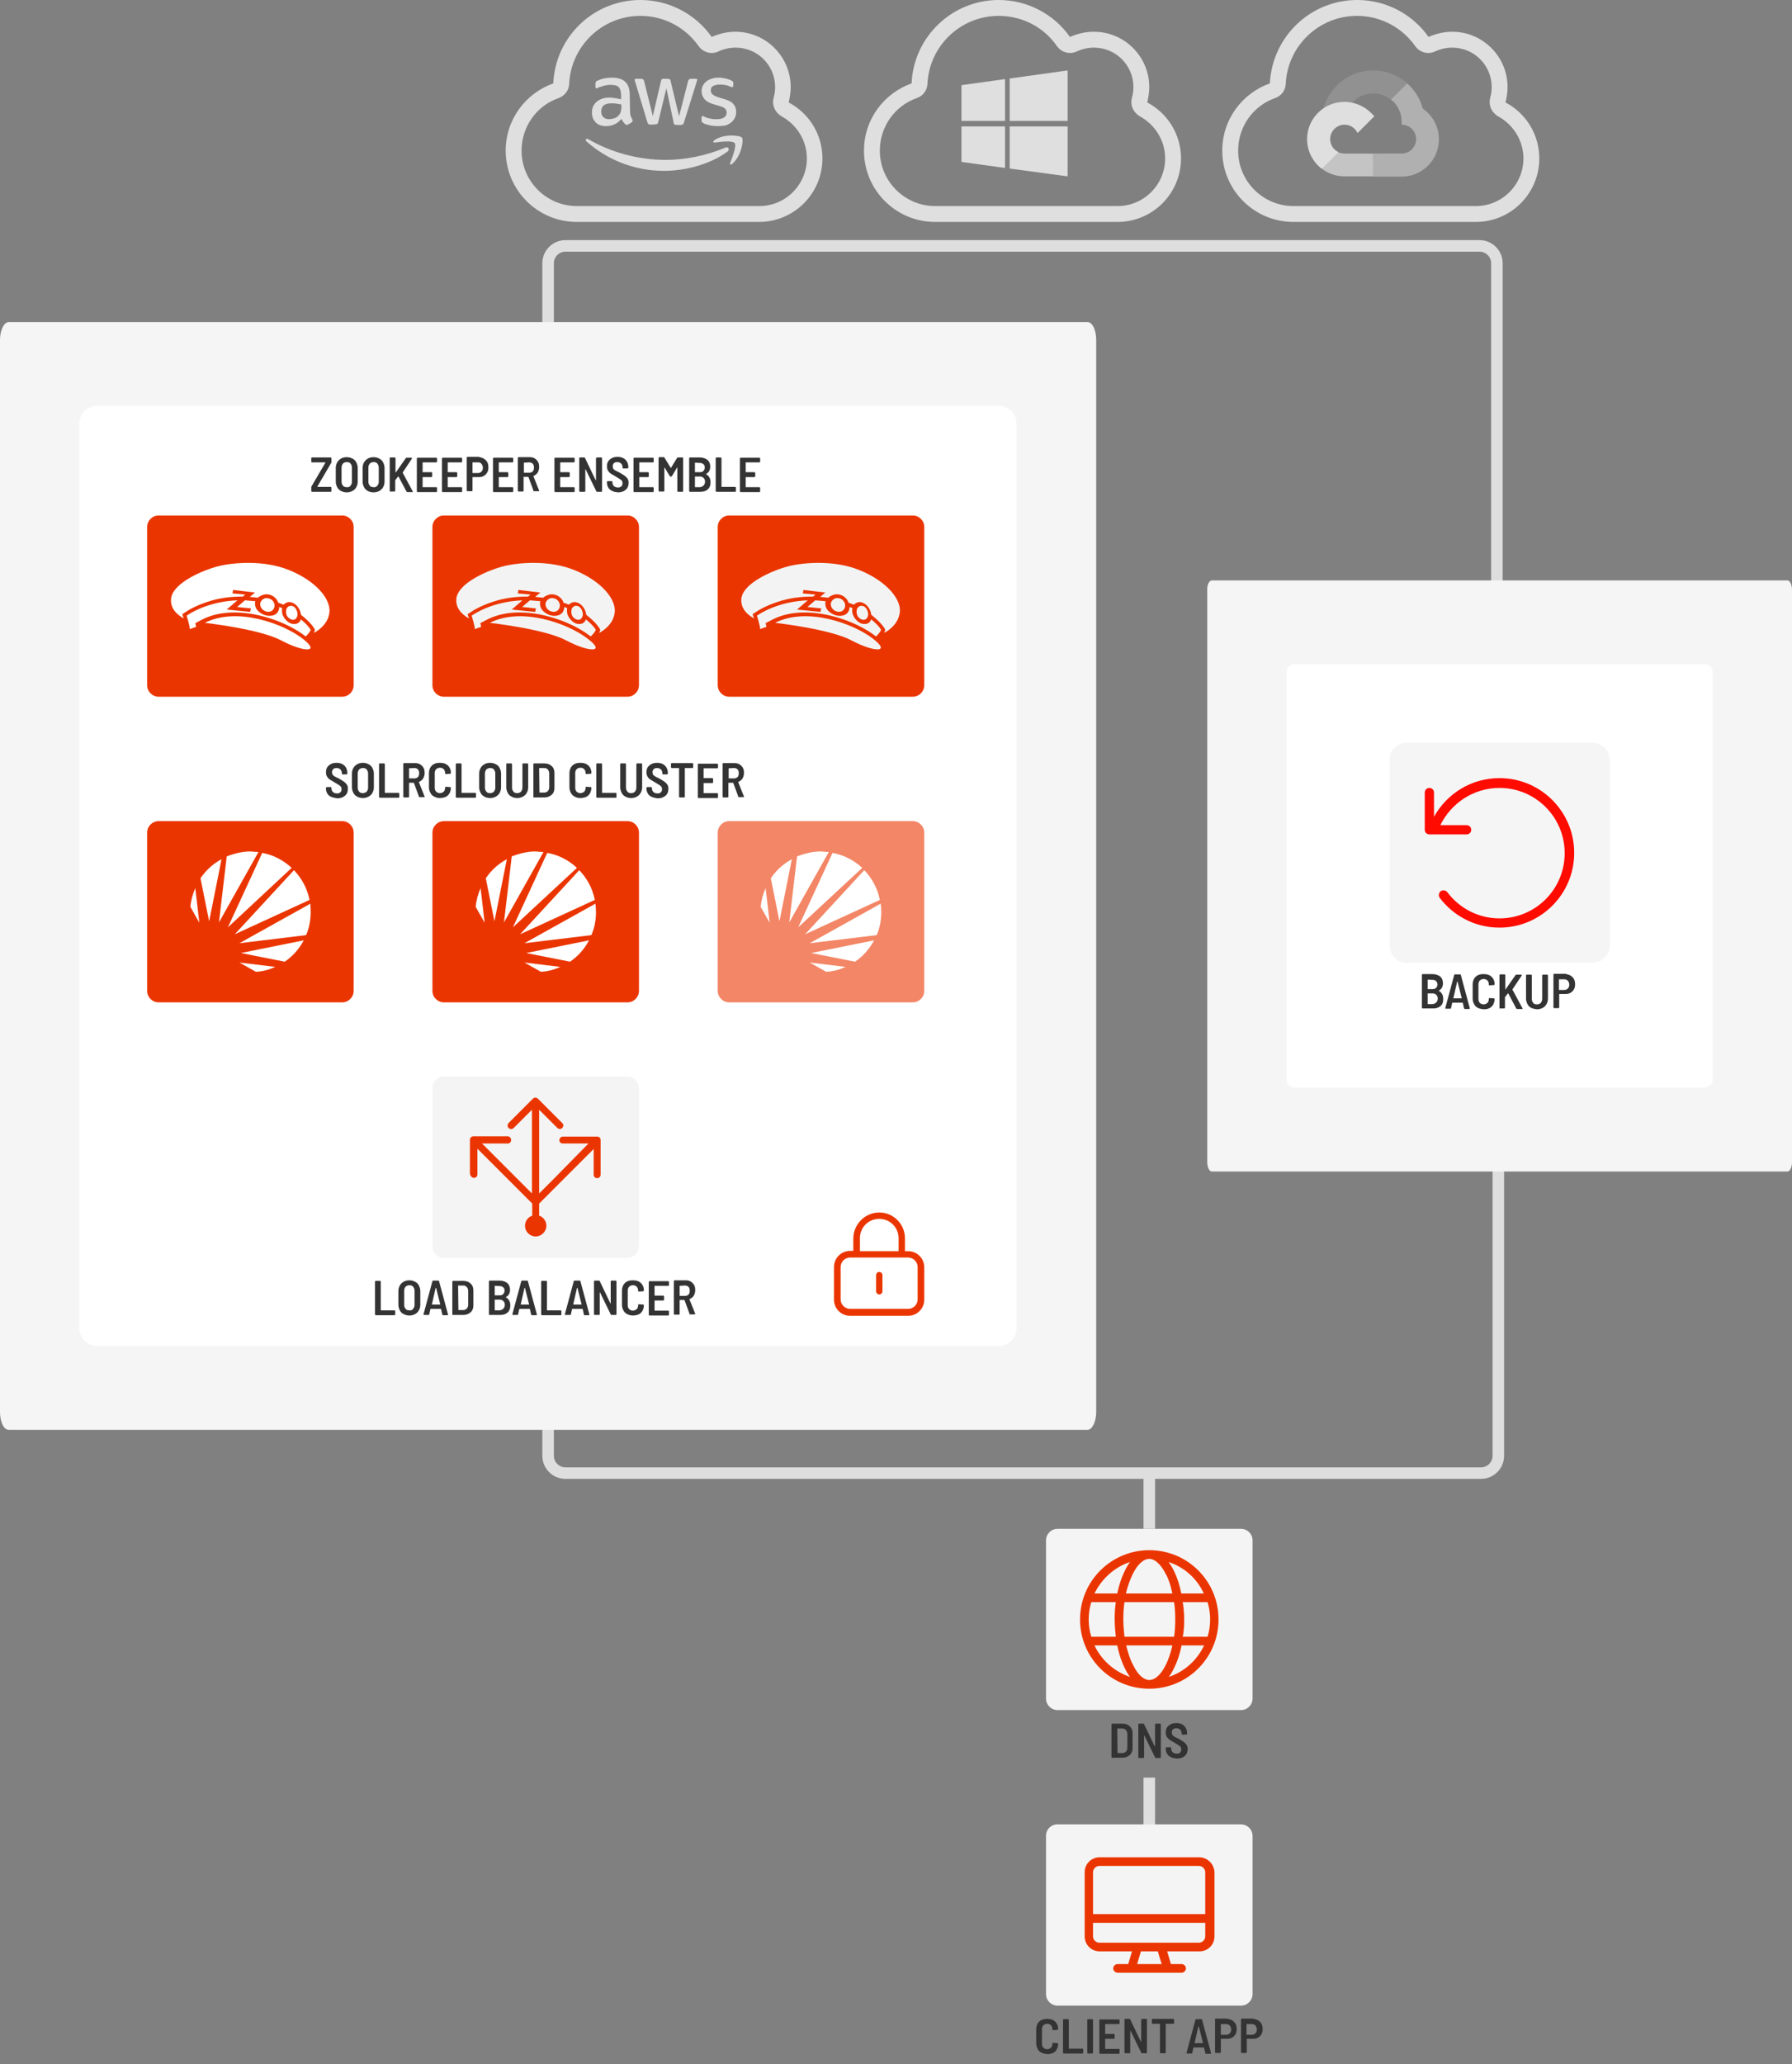 <svg xmlns="http://www.w3.org/2000/svg" xmlns:xlink="http://www.w3.org/1999/xlink" id="b" x="0px" y="0px" viewBox="0 0 621.2 715.2" style="enable-background:new 0 0 621.2 715.2;" xml:space="preserve"><rect x="0" y="0" width="621.2" height="715.2" fill="#808080" stroke="none"/><style type="text/css">	.st0{fill:none;stroke:#DEDEDE;stroke-width:4;stroke-miterlimit:10;}	.st1{fill:#F5F5F5;}	.st2{fill:#FFFFFF;}	.st3{fill:#EB3500;}	.st4{fill:#F3F3F3;}	.st5{fill:#F38666;}	.st6{fill:#F4F4F4;}	.st7{fill:#DFDFDF;}	.st8{fill:#919191;}	.st9{fill:#B0B0B0;}	.st10{fill:#C4C4C4;}	.st11{fill:#FF0B00;}	.st12{enable-background:new    ;}	.st13{fill:#333333;}</style><line class="st0" x1="398.4" y1="615.9" x2="398.4" y2="660.8"></line><path class="st0" d="M519.4,307.7v196.7c0,3.3-2.7,6-6,6H196c-3.3,0-6-2.7-6-6v-24.1"></path><path class="st0" d="M190,160.9V91.2c0-3.3,2.7-6,6-6h316.9c3.3,0,6,2.7,6,6v125.5"></path><path class="st1" d="M3,111.6h374c1.7,0,3,2.8,3,6.2v371.4c0,3.4-1.4,6.2-3,6.2H3c-1.7,0-3-2.8-3-6.2V117.8  C0,114.4,1.4,111.6,3,111.6z"></path><path class="st2" d="M33.5,140.6h312.9c3.3,0,6,2.8,6,6.3V460c0,3.5-2.7,6.3-6,6.3H33.5c-3.3,0-6-2.8-6-6.3V146.9  C27.5,143.4,30.2,140.6,33.5,140.6L33.5,140.6L33.5,140.6z"></path><path class="st3" d="M55,178.6h63.6c2.2,0,4,1.8,4,4v54.8c0,2.2-1.8,4-4,4H55c-2.2,0-4-1.8-4-4v-54.8C51,180.4,52.8,178.6,55,178.6z  "></path><path class="st3" d="M153.9,178.6h63.6c2.2,0,4,1.8,4,4v54.8c0,2.2-1.8,4-4,4h-63.6c-2.2,0-4-1.8-4-4v-54.8  C149.9,180.4,151.7,178.6,153.9,178.6z"></path><path class="st3" d="M252.8,178.6h63.6c2.2,0,4,1.8,4,4v54.8c0,2.2-1.8,4-4,4h-63.6c-2.2,0-4-1.8-4-4v-54.8  C248.8,180.4,250.6,178.6,252.8,178.6z"></path><g>	<path class="st2" d="M104.8,221.2C98,216,82,210.2,71,215.8c0,0,19,2.1,26.5,6.1S111.6,226.4,104.8,221.2z"></path>	<path class="st2" d="M100.4,197.6c-8.9-3.7-19.7-2.7-24.8-1.4c-5.1,1.3-15.7,5.7-16.3,11.2c-0.3,3.1,1.6,5.3,4.4,6.9   c-0.1-0.2-0.1-0.3-0.2-0.5l-0.3-1l0.9-0.6c1.6-1.1,4.4-2.6,8.2-3.8c3.7-1.2,7.6-1.7,11.6-1.7c0.1,0,0.2,0,0.3,0L85,206l-4.4-0.4   l0.2-1.2l7.6,0.9l-1.8,1.5c0.9,0.1,1.9,0.2,2.8,0.3c0.4-0.4,1-0.7,1.8-1c1.7-0.6,4,0.2,5,2.1c0.1,0.2,0.2,0.4,0.2,0.6   c0.6,0.2,1.3,0.5,1.9,0.7c0.4-0.4,1.1-0.9,2-0.9c1,0,2.1,0.7,2.6,1.3c0.5,0.5,1.3,1.7,1.4,3.1c0.2,0.1,0.3,0.2,0.5,0.4   c2.8,2.2,4.1,4.2,4.1,4.3l0.3,0.5l-0.2,0.6c0,0.1-0.1,0.3-0.2,0.5c2-1.1,4.5-3.1,5.2-6.1C115.5,207.9,109.3,201.2,100.4,197.6   L100.4,197.6L100.4,197.6L100.4,197.6z"></path>	<path class="st2" d="M104.3,214.6c-0.3,0.9-1,1.6-2.3,1.6c-1.8,0.1-3.3-1.6-3.9-2.9c-0.4-0.8-0.4-1.8-0.3-2.6   c-0.3-0.1-0.6-0.3-1-0.4c0,1.3-0.7,2.5-2.1,2.9c-2.1,0.6-4.3-0.4-5.5-1.8c-0.6-0.7-1-1.9-0.7-3.1c-1.2-0.1-2.4-0.2-3.6-0.3   l-2.7,2.3l4.8,0.5l-0.3,1.2l-8.1-0.8l3.7-3.2c-7.7,0.3-13.9,2.8-17.6,5.3c0,0,1.2,3.9,1.1,4.7c0,0,0.3-0.2,2.2-0.8l-0.3-1.3   l2.5-1.3c3.2-1.6,6.9-2.4,11.1-2.4c9.4,0,19.1,4.1,24.1,7.9c0.2,0.1,0.4,0.3,0.6,0.4c0.7-0.7,1.5-1.6,1.7-2.2   C107.8,218.3,106.8,216.6,104.3,214.6L104.3,214.6L104.3,214.6z"></path>	<path class="st2" d="M95,210.7c0.4-1,0.1-2-0.6-2.7s-2.1-0.9-2.6-0.7c-0.6,0.2-1.2,0.7-1.5,1.4c-0.3,0.8,0,2.3,1.5,3   C93.4,212.4,94.6,211.7,95,210.7L95,210.7L95,210.7z"></path>	<path class="st2" d="M102.5,214.4c0.8-0.8,0.7-1.8,0.5-2.5c-0.2-0.6-0.7-1.8-1.9-2c-1.2-0.2-1.8,1-1.8,1c-0.2,0.7-0.3,1.7,0.3,2.7   C100.3,214.5,101.7,215.2,102.5,214.4L102.5,214.4L102.5,214.4z"></path></g><g>	<path class="st4" d="M203.6,221.2c-6.8-5.2-22.8-11-33.8-5.4c0,0,19,2.1,26.5,6.1C203.8,225.9,210.5,226.4,203.6,221.2L203.6,221.2   L203.6,221.2z"></path>	<path class="st4" d="M199.3,197.6c-8.9-3.7-19.7-2.7-24.8-1.4s-15.7,5.7-16.3,11.2c-0.3,3.1,1.6,5.3,4.4,6.9   c-0.1-0.2-0.1-0.3-0.2-0.5l-0.3-1l0.9-0.6c1.6-1.1,4.4-2.6,8.2-3.8c3.7-1.2,7.6-1.7,11.6-1.7c0.1,0,0.2,0,0.3,0l0.8-0.7l-4.4-0.4   l0.2-1.2l7.6,0.9l-1.8,1.5c0.9,0.1,1.9,0.2,2.8,0.3c0.4-0.4,1-0.7,1.8-1c1.7-0.6,4,0.2,5,2.1c0.1,0.2,0.2,0.4,0.2,0.6   c0.6,0.2,1.3,0.5,1.9,0.7c0.4-0.4,1.1-0.9,2-0.9c1,0,2.1,0.7,2.6,1.3c0.5,0.5,1.3,1.7,1.4,3.1c0.2,0.1,0.3,0.2,0.5,0.4   c2.8,2.2,4.1,4.2,4.1,4.3l0.3,0.5l-0.2,0.6c0,0.1-0.1,0.3-0.2,0.5c2-1.1,4.5-3.1,5.2-6.1C214.4,207.9,208.2,201.2,199.3,197.6   L199.3,197.6L199.3,197.6L199.3,197.6z"></path>	<path class="st4" d="M203.1,214.6c-0.3,0.9-1,1.6-2.3,1.6c-1.8,0.1-3.3-1.6-3.9-2.9c-0.4-0.8-0.4-1.8-0.3-2.6   c-0.3-0.1-0.6-0.3-1-0.4c0,1.3-0.7,2.5-2.1,2.9c-2.1,0.6-4.3-0.4-5.5-1.8c-0.6-0.7-1-1.9-0.7-3.1c-1.2-0.1-2.4-0.2-3.6-0.3   l-2.7,2.3l4.8,0.5l-0.3,1.2l-8.1-0.8l3.7-3.2c-7.7,0.3-13.9,2.8-17.6,5.3c0,0,1.2,3.9,1.1,4.7c0,0,0.3-0.2,2.2-0.8l-0.3-1.3   l2.5-1.3c3.2-1.6,6.9-2.4,11.1-2.4c9.4,0,19.1,4.1,24.1,7.9c0.2,0.1,0.4,0.3,0.6,0.4c0.7-0.7,1.5-1.6,1.7-2.2   C206.7,218.3,205.6,216.6,203.1,214.6L203.1,214.6L203.1,214.6z"></path>	<path class="st4" d="M193.9,210.7c0.4-1,0.1-2-0.6-2.7c-0.7-0.8-2.1-0.9-2.6-0.7c-0.6,0.2-1.2,0.7-1.5,1.4c-0.3,0.8,0,2.3,1.5,3   C192.3,212.4,193.5,211.7,193.9,210.7L193.9,210.7L193.9,210.7z"></path>	<path class="st4" d="M201.4,214.4c0.8-0.8,0.7-1.8,0.5-2.5c-0.2-0.6-0.7-1.8-1.9-2s-1.8,1-1.8,1c-0.2,0.7-0.3,1.7,0.3,2.7   C199.1,214.5,200.6,215.2,201.4,214.4L201.4,214.4L201.4,214.4z"></path></g><g>	<path class="st4" d="M302.5,221.2c-6.8-5.2-22.8-11-33.8-5.4c0,0,19,2.1,26.5,6.1S309.3,226.4,302.5,221.2L302.5,221.2L302.5,221.2   z"></path>	<path class="st4" d="M298.1,197.6c-8.9-3.7-19.7-2.7-24.8-1.4c-5.1,1.3-15.7,5.7-16.3,11.2c-0.3,3.1,1.6,5.3,4.4,6.9   c-0.1-0.2-0.1-0.3-0.2-0.5l-0.3-1l0.9-0.6c1.6-1.1,4.4-2.6,8.2-3.8c3.7-1.2,7.6-1.7,11.6-1.7c0.1,0,0.2,0,0.3,0l0.8-0.7l-4.4-0.4   l0.2-1.2l7.6,0.9l-1.8,1.5c0.9,0.1,1.9,0.2,2.8,0.3c0.4-0.4,1-0.7,1.8-1c1.7-0.6,4,0.2,5,2.1c0.1,0.2,0.2,0.4,0.2,0.6   c0.6,0.2,1.3,0.5,1.9,0.7c0.4-0.4,1.1-0.9,2-0.9c1,0,2.1,0.7,2.6,1.3c0.5,0.5,1.3,1.7,1.4,3.1c0.2,0.1,0.3,0.2,0.5,0.4   c2.8,2.2,4.1,4.2,4.1,4.3l0.3,0.5l-0.2,0.6c0,0.1-0.1,0.3-0.2,0.5c2-1.1,4.5-3.1,5.2-6.1C313.3,207.9,307,201.2,298.1,197.6   L298.1,197.6L298.1,197.6L298.1,197.6z"></path>	<path class="st4" d="M302,214.6c-0.3,0.9-1,1.6-2.3,1.6c-1.8,0.1-3.3-1.6-3.9-2.9c-0.4-0.8-0.5-1.8-0.3-2.6c-0.3-0.1-0.6-0.3-1-0.4   c0,1.3-0.7,2.5-2.1,2.9c-2.1,0.6-4.3-0.4-5.5-1.8c-0.6-0.7-1-1.9-0.7-3.1c-1.2-0.1-2.4-0.2-3.6-0.3l-2.7,2.3l4.8,0.5l-0.3,1.2   l-8.1-0.8l3.7-3.2c-7.7,0.3-13.9,2.8-17.6,5.3c0,0,1.2,3.9,1.1,4.7c0,0,0.3-0.2,2.2-0.8l-0.3-1.3l2.5-1.3c3.2-1.6,6.9-2.4,11.1-2.4   c9.4,0,19.1,4.1,24.1,7.9c0.2,0.1,0.4,0.3,0.6,0.4c0.7-0.7,1.5-1.6,1.7-2.2C305.6,218.3,304.5,216.6,302,214.6L302,214.6L302,214.6   z"></path>	<path class="st4" d="M292.8,210.7c0.4-1,0.1-2-0.6-2.7c-0.7-0.8-2.1-0.9-2.6-0.7c-0.6,0.2-1.2,0.7-1.5,1.4c-0.3,0.8,0,2.3,1.5,3   C291.2,212.4,292.4,211.7,292.8,210.7L292.8,210.7L292.8,210.7z"></path>	<path class="st4" d="M300.3,214.4c0.8-0.8,0.7-1.8,0.5-2.5c-0.2-0.6-0.7-1.8-1.9-2c-1.2-0.2-1.8,1-1.8,1c-0.2,0.7-0.3,1.7,0.3,2.7   C298,214.5,299.4,215.2,300.3,214.4L300.3,214.4L300.3,214.4z"></path></g><path class="st3" d="M55,284.5h63.6c2.2,0,4,1.8,4,4v54.8c0,2.2-1.8,4-4,4H55c-2.2,0-4-1.8-4-4v-54.8C51,286.3,52.8,284.5,55,284.5z  "></path><path class="st3" d="M153.9,284.5h63.6c2.2,0,4,1.8,4,4v54.8c0,2.2-1.8,4-4,4h-63.6c-2.2,0-4-1.8-4-4v-54.8  C149.9,286.3,151.7,284.5,153.9,284.5z"></path><path class="st5" d="M252.8,284.5h63.6c2.2,0,4,1.8,4,4v54.8c0,2.2-1.8,4-4,4h-63.6c-2.2,0-4-1.8-4-4v-54.8  C248.8,286.3,250.6,284.5,252.8,284.5z"></path><g>	<path class="st2" d="M101.1,300.7L79,321.3l11.9-25.8C94.7,296.2,98.2,298,101.1,300.7L101.1,300.7L101.1,300.7z M107.7,316   c0,2.8-0.5,5.5-1.6,8L83,326.8l24.6-13.7C107.6,313.9,107.7,315,107.7,316L107.7,316L107.7,316z M89.6,295.2l-13.7,24.4l2.7-22.9   c2.7-1,5.5-1.7,8.3-1.7C87.7,295.1,88.6,295.2,89.6,295.2z M69.5,304.3c1.9-2.8,4.3-5,7.3-6.6l-4.3,21.5L69.5,304.3L69.5,304.3   L69.5,304.3z M107.3,311.8l-25.9,11.9l20.5-22.2C104.6,304.3,106.5,307.8,107.3,311.8L107.3,311.8L107.3,311.8z M66,314.2   c0.2-2.3,0.8-4.4,1.7-6.5l1.4,12L66,314.2z M95.4,335c-2.1,1-4.4,1.6-6.7,1.7l-5.7-3.2L95.4,335z M105.3,325.8   c-1.6,3-3.8,5.5-6.6,7.4l-15.2-3C83.5,330.2,105.3,325.8,105.3,325.8z"></path>	<path class="st2" d="M200,300.7l-22.2,20.6l11.9-25.8C193.6,296.2,197.1,298,200,300.7L200,300.7L200,300.7z M206.6,316   c0,2.8-0.5,5.5-1.6,8l-23.2,2.8l24.6-13.7C206.5,313.9,206.6,315,206.6,316L206.6,316L206.6,316z M188.4,295.2l-13.7,24.4l2.7-22.9   c2.7-1,5.5-1.7,8.3-1.7C186.6,295.1,187.5,295.2,188.4,295.2z M168.4,304.3c1.9-2.8,4.3-5,7.3-6.6l-4.3,21.5L168.4,304.3   L168.4,304.3L168.4,304.3z M206.2,311.8l-25.9,11.9l20.5-22.2C203.5,304.3,205.4,307.8,206.2,311.8L206.2,311.8L206.2,311.8z    M164.9,314.2c0.2-2.3,0.8-4.4,1.7-6.5l1.4,12L164.9,314.2z M194.2,335c-2.1,1-4.4,1.6-6.7,1.7l-5.7-3.2L194.2,335z M204.2,325.8   c-1.6,3-3.8,5.5-6.6,7.4l-15.2-3L204.2,325.8z"></path>	<path class="st2" d="M298.9,300.7l-22.2,20.6l11.9-25.8C292.4,296.2,296,298,298.9,300.7L298.9,300.7L298.9,300.7z M305.5,316   c0,2.8-0.5,5.5-1.6,8l-23.2,2.8l24.6-13.7C305.4,313.9,305.5,315,305.5,316L305.5,316L305.5,316z M287.3,295.2l-13.7,24.4l2.7-22.9   c2.7-1,5.5-1.7,8.3-1.7C285.5,295.1,286.3,295.2,287.3,295.2z M267.2,304.3c1.9-2.8,4.3-5,7.3-6.6l-4.3,21.5L267.2,304.3   L267.2,304.3L267.2,304.3z M305,311.8l-25.9,11.9l20.5-22.2C302.3,304.3,304.2,307.8,305,311.8L305,311.8z M263.7,314.2   c0.2-2.3,0.8-4.4,1.7-6.5l1.4,12L263.7,314.2L263.7,314.2L263.7,314.2z M293.1,335c-2.1,1-4.4,1.6-6.7,1.7l-5.7-3.2L293.1,335z    M303,325.8c-1.6,3-3.8,5.5-6.6,7.4l-15.2-3L303,325.8z"></path></g><path class="st3" d="M305.9,447.4c0,0.6-0.5,1.1-1.1,1.1s-1.1-0.5-1.1-1.1v-5.6c0-0.6,0.5-1.1,1.1-1.1s1.1,0.5,1.1,1.1V447.4z   M304.8,420.1c4.9,0,8.9,4,8.9,8.9v4.5h1.1c3.1,0,5.6,2.5,5.6,5.6v11.2c0,3.1-2.5,5.6-5.6,5.6h-20.1c-3.1,0-5.6-2.5-5.6-5.6V439  c0-3.1,2.5-5.6,5.6-5.6h1.1V429C295.9,424.1,299.9,420.1,304.8,420.1L304.8,420.1L304.8,420.1z M304.8,422.3c-3.8,0-6.7,3-6.7,6.7  v4.5h13.4V429C311.5,425.3,308.5,422.3,304.8,422.3L304.8,422.3L304.8,422.3z M294.7,435.7c-1.8,0-3.3,1.5-3.3,3.3v11.2  c0,1.8,1.5,3.3,3.3,3.3h20.1c1.8,0,3.3-1.5,3.3-3.3V439c0-1.8-1.5-3.3-3.3-3.3H294.7z"></path><path class="st6" d="M153.9,373h63.6c2.2,0,4,1.8,4,4v54.8c0,2.2-1.8,4-4,4h-63.6c-2.2,0-4-1.8-4-4V377  C149.9,374.8,151.7,373,153.9,373z"></path><path class="st3" d="M164.3,408.1c0.7,0,1.2-0.5,1.2-1.2V398l19,19v4.2c-1.5,0.5-2.5,1.9-2.5,3.5c0,2.1,1.7,3.7,3.7,3.7  s3.7-1.7,3.7-3.7c0-1.6-1-3-2.5-3.5V417l18.9-18.9v8.9c0,0.7,0.5,1.2,1.2,1.2s1.2-0.5,1.2-1.2v-12c0-0.7-0.5-1.2-1.2-1.2h-11.9  c-0.6,0-1.1,0.5-1.2,1.2c0,0.7,0.5,1.2,1.2,1.2h8.9l-12,12.2l0,0l-5.1,5.1v-29l6.3,6.3c0.5,0.5,1.3,0.5,1.7,0c0.5-0.5,0.5-1.3,0-1.7  l-8.4-8.4c-0.2-0.2-0.6-0.4-0.9-0.4s-0.6,0.1-0.9,0.4l-8.4,8.4c-0.4,0.5-0.5,1.2,0,1.7c0.2,0.2,0.5,0.4,0.9,0.4l0,0  c0.3,0,0.6-0.1,0.9-0.4l6.3-6.3v29l-17.3-17.3h8.9c0.7,0,1.2-0.5,1.2-1.3c-0.1-0.7-0.6-1.2-1.2-1.2h-11.9c-0.7,0-1.2,0.6-1.2,1.2  v11.8C163.1,407.5,163.6,408.1,164.3,408.1L164.3,408.1L164.3,408.1z"></path><path class="st6" d="M366.6,529.7h63.6c2.2,0,4,1.8,4,4v54.8c0,2.2-1.8,4-4,4h-63.6c-2.2,0-4-1.8-4-4v-54.8  C362.6,531.5,364.4,529.7,366.6,529.7z"></path><path class="st6" d="M366.6,632.1h63.6c2.2,0,4,1.8,4,4v54.8c0,2.2-1.8,4-4,4h-63.6c-2.2,0-4-1.8-4-4v-54.8  C362.6,633.8,364.4,632.1,366.6,632.1z"></path><line class="st0" x1="398.4" y1="510.4" x2="398.4" y2="529.7"></line><path class="st3" d="M398.4,537.1c13.3,0,24,10.7,24,24s-10.7,24-24,24s-24-10.7-24-24S385.2,537.1,398.4,537.1z M398.4,582.1  c1.6,0,3.8-1.3,5.8-5.4c0.9-1.9,1.7-4.2,2.2-6.6h-16c0.6,2.4,1.3,4.8,2.3,6.6C394.6,580.8,396.9,582.1,398.4,582.1L398.4,582.1  L398.4,582.1z M389.8,567.1H407c0.3-1.9,0.4-3.9,0.4-6s-0.1-4.1-0.4-6h-17.2c-0.3,1.9-0.4,3.9-0.4,6S389.6,565.2,389.8,567.1  L389.8,567.1z M406.4,552.1c-0.5-2.5-1.2-4.8-2.2-6.6c-2-4-4.2-5.4-5.8-5.4s-3.8,1.3-5.8,5.4c-0.9,1.9-1.7,4.1-2.3,6.6H406.4z   M410,555.1c0.3,1.9,0.5,3.9,0.5,6s-0.1,4.1-0.5,6h8.6c0.6-1.9,0.9-3.9,0.9-6s-0.3-4.1-0.9-6H410z M405.1,541.2  c2,2.7,3.5,6.4,4.4,10.9h7.8C415,547,410.6,543,405.1,541.2L405.1,541.2L405.1,541.2z M391.7,541.2c-5.4,1.8-9.8,5.8-12.3,10.9h7.9  C388.2,547.7,389.8,543.9,391.7,541.2L391.7,541.2z M377.4,561.1c0,2.1,0.3,4.1,0.9,6h8.5c-0.2-1.9-0.4-3.9-0.4-6s0.1-4.1,0.4-6  h-8.5C377.7,557,377.4,559,377.4,561.1L377.4,561.1z M417.4,570.1h-7.8c-0.9,4.5-2.5,8.2-4.4,10.9  C410.6,579.2,415,575.2,417.4,570.1z M387.3,570.1h-7.9c2.4,5.1,6.9,9.1,12.3,10.9C389.8,578.4,388.2,574.6,387.3,570.1L387.3,570.1  z"></path><g>	<g>		<g>			<path class="st7" d="M254.9,11c10.6,0,19.2,8.6,19.2,19.2c0,1.8-0.3,3.5-0.7,5.3c7,3.7,11.7,11,11.7,19.4c0,12.1-9.8,22-22,22     H200c-13.7,0-24.7-11.1-24.7-24.7c0-10.8,6.9-19.9,16.5-23.3C192.5,12.8,205.7,0,222,0c10.2,0,19.3,5.1,24.7,12.8     C249.2,11.7,252,11,254.9,11L254.9,11z M249.1,17.8c-2.4,1.2-5.3,0.4-6.9-1.8C237.7,9.6,230.3,5.5,222,5.5     c-13.3,0-24.1,10.5-24.7,23.6c-0.1,2.2-1.5,4.1-3.7,4.9c-7.5,2.6-12.8,9.8-12.8,18.2c0,10.6,8.6,19.2,19.2,19.2h63.2     c9.1,0,16.5-7.4,16.5-16.5c0-6.3-3.6-11.8-8.8-14.6c-2.3-1.4-3.4-3.9-2.7-6.5c0.3-1,0.5-2.3,0.5-3.6c0-7.6-6.1-13.7-13.7-13.7     C252.8,16.5,250.8,17,249.1,17.8L249.1,17.8L249.1,17.8z"></path>			<g>				<path class="st7" d="M218.4,38.5c0,0.7,0.1,1.2,0.2,1.6c0.2,0.4,0.3,0.8,0.6,1.3c0.1,0.2,0.1,0.3,0.1,0.4s-0.1,0.4-0.3,0.6      l-1.2,0.7c-0.2,0.1-0.3,0.2-0.5,0.2s-0.4-0.1-0.6-0.3c-0.3-0.3-0.5-0.6-0.7-0.8c-0.2-0.3-0.4-0.7-0.6-1      c-1.4,1.7-3.2,2.5-5.3,2.5c-1.5,0-2.8-0.4-3.6-1.3c-0.9-0.9-1.3-2-1.3-3.5s0.6-2.8,1.7-3.7s2.6-1.4,4.4-1.4      c0.6,0,1.3,0.1,1.9,0.2s1.4,0.2,2.1,0.4v-1.3c0-1.4-0.3-2.3-0.8-2.9c-0.6-0.6-1.5-0.8-2.9-0.8c-0.6,0-1.3,0.1-1.9,0.2      c-0.7,0.2-1.3,0.4-1.9,0.6c-0.3,0.1-0.5,0.2-0.6,0.2c-0.2,0.2-0.3,0.2-0.4,0.2c-0.3,0-0.4-0.2-0.4-0.6v-0.9      c0-0.3,0.1-0.6,0.1-0.7s0.3-0.3,0.5-0.4c0.6-0.3,1.4-0.6,2.3-0.8s1.8-0.3,2.8-0.3c2.1,0,3.7,0.5,4.7,1.5s1.5,2.5,1.5,4.5      L218.4,38.5L218.4,38.5L218.4,38.5z M211,41.3c0.6,0,1.2-0.1,1.9-0.3s1.2-0.6,1.7-1.2c0.3-0.3,0.5-0.7,0.6-1.2s0.2-0.9,0.2-1.6      v-0.8c-0.6-0.1-1.1-0.2-1.7-0.3c-0.6-0.1-1.2-0.1-1.7-0.1c-1.2,0-2.1,0.2-2.7,0.7c-0.6,0.5-0.9,1.2-0.9,2.1      c0,0.8,0.2,1.5,0.7,1.9C209.5,41,210.2,41.3,211,41.3L211,41.3L211,41.3z M225.5,43.2c-0.3,0-0.6-0.1-0.7-0.2      c-0.2-0.1-0.3-0.4-0.4-0.7l-4.2-13.9c-0.1-0.4-0.2-0.6-0.2-0.7c0-0.3,0.2-0.4,0.4-0.4h1.8c0.3,0,0.6,0.1,0.7,0.2      c0.2,0.1,0.3,0.4,0.4,0.7l3,12l2.8-12c0.1-0.4,0.2-0.6,0.3-0.7c0.1-0.2,0.4-0.2,0.7-0.2h1.4c0.3,0,0.6,0.1,0.7,0.2      c0.2,0.1,0.3,0.4,0.3,0.7l2.9,12.1l3.1-12.1c0.1-0.3,0.2-0.6,0.4-0.7c0.1-0.1,0.3-0.2,0.7-0.2h1.7c0.3,0,0.4,0.2,0.4,0.4      c0,0.1,0,0.2-0.1,0.3s-0.1,0.3-0.1,0.4l-4.4,14c-0.1,0.4-0.2,0.6-0.4,0.7c-0.2,0.1-0.4,0.2-0.7,0.2h-1.5c-0.3,0-0.6-0.1-0.7-0.2      c-0.2-0.1-0.3-0.4-0.3-0.7L231,30.6l-2.8,11.6c-0.1,0.4-0.2,0.6-0.3,0.7c-0.2,0.1-0.4,0.2-0.7,0.2L225.5,43.2L225.5,43.2      L225.5,43.2z M248.8,43.7c-0.9,0-1.9-0.1-2.8-0.3c-0.9-0.2-1.6-0.4-2.1-0.7c-0.3-0.2-0.5-0.3-0.6-0.5s-0.1-0.3-0.1-0.5v-0.9      c0-0.4,0.2-0.6,0.4-0.6c0.1,0,0.2,0,0.3,0.1s0.3,0.1,0.4,0.2c0.6,0.3,1.3,0.5,2,0.6c0.7,0.2,1.4,0.2,2.1,0.2      c1.2,0,2-0.2,2.6-0.6c0.6-0.4,0.9-1,0.9-1.7c0-0.5-0.2-0.9-0.5-1.3c-0.3-0.3-0.9-0.7-1.8-0.9L247,36c-1.3-0.4-2.3-1-2.9-1.8      c-0.6-0.8-0.9-1.7-0.9-2.6c0-0.8,0.2-1.4,0.5-2s0.8-1.1,1.3-1.5c0.6-0.4,1.2-0.7,1.9-0.9s1.5-0.3,2.3-0.3c0.4,0,0.8,0,1.2,0.1      s0.8,0.1,1.2,0.2s0.7,0.2,1,0.3s0.6,0.2,0.8,0.3c0.3,0.2,0.4,0.3,0.6,0.4s0.2,0.3,0.2,0.6v0.8c0,0.4-0.2,0.6-0.4,0.6      s-0.4-0.1-0.7-0.2c-1-0.5-2.2-0.7-3.5-0.7c-1,0-1.8,0.2-2.4,0.5c-0.6,0.3-0.8,0.9-0.8,1.6c0,0.5,0.2,0.9,0.6,1.3      c0.4,0.3,1,0.7,2,1l2.6,0.8c1.3,0.4,2.3,1,2.8,1.8c0.6,0.7,0.8,1.6,0.8,2.5c0,0.8-0.2,1.5-0.5,2.1s-0.8,1.2-1.3,1.6      c-0.6,0.4-1.2,0.8-2,1C250.5,43.6,249.7,43.7,248.8,43.7L248.8,43.7L248.8,43.7z"></path>				<path class="st7" d="M252.2,52.5c-5.9,4.4-14.6,6.7-22,6.7c-10.4,0-19.8-3.9-26.9-10.2c-0.6-0.5-0.1-1.2,0.6-0.8      c7.7,4.5,17.1,7.2,26.9,7.2c6.6,0,13.8-1.4,20.5-4.2C252.3,50.6,253.2,51.7,252.2,52.5L252.2,52.5z M254.7,49.6      c-0.8-1-5-0.5-6.9-0.2c-0.6,0.1-0.7-0.4-0.2-0.8c3.4-2.4,9-1.7,9.6-0.9c0.7,0.8-0.2,6.4-3.4,9.1c-0.5,0.4-0.9,0.2-0.7-0.3      C253.8,54.7,255.4,50.6,254.7,49.6L254.7,49.6L254.7,49.6z"></path>			</g>		</g>	</g>	<g>		<path class="st7" d="M379.2,11c10.6,0,19.2,8.6,19.2,19.2c0,1.8-0.3,3.5-0.7,5.3c7,3.7,11.7,11,11.7,19.4c0,12.1-9.8,22-22,22    h-63.2c-13.7,0-24.7-11.1-24.7-24.7c0-10.8,6.9-19.9,16.5-23.3C316.7,12.8,330,0,346.2,0c10.2,0,19.3,5.1,24.7,12.8    C373.4,11.7,376.2,11,379.2,11L379.2,11z M373.3,17.8c-2.4,1.2-5.3,0.4-6.9-1.8C362,9.6,354.6,5.5,346.2,5.5    c-13.3,0-24.1,10.5-24.7,23.6c-0.1,2.2-1.5,4.1-3.7,4.9c-7.5,2.6-12.8,9.8-12.8,18.2c0,10.6,8.6,19.2,19.2,19.2h63.2    c9.1,0,16.5-7.4,16.5-16.5c0-6.3-3.6-11.8-8.8-14.6c-2.3-1.4-3.4-3.9-2.7-6.5c0.3-1,0.5-2.3,0.5-3.6c0-7.6-6.1-13.7-13.7-13.7    C377.1,16.5,375.1,17,373.3,17.8L373.3,17.8L373.3,17.8z"></path>		<g id="d">			<g>				<polygon class="st7" points="333.3,29.5 348.4,27.4 348.4,41.9 333.3,41.9     "></polygon>				<polygon class="st7" points="348.4,43.8 348.4,58.2 333.3,56.1 333.3,43.8     "></polygon>				<polygon class="st7" points="350,27.2 370.1,24.4 370.1,41.9 350,41.9     "></polygon>				<polygon class="st7" points="370.1,43.8 370.1,61.1 350,58.4 350,43.8     "></polygon>			</g>		</g>	</g>	<g>		<path class="st7" d="M503.4,11c10.6,0,19.2,8.6,19.2,19.2c0,1.8-0.3,3.5-0.7,5.3c7,3.7,11.7,11,11.7,19.4c0,12.1-9.8,22-22,22    h-63.2c-13.7,0-24.7-11.1-24.7-24.7c0-10.8,6.9-19.9,16.5-23.3C441,12.8,454.2,0,470.5,0c10.2,0,19.3,5.1,24.7,12.8    C497.7,11.7,500.5,11,503.4,11L503.4,11z M497.5,17.8c-2.4,1.2-5.3,0.4-6.9-1.8c-4.5-6.4-11.9-10.5-20.2-10.5    c-13.3,0-24.1,10.5-24.7,23.6c-0.1,2.2-1.5,4.1-3.7,4.9c-7.5,2.6-12.8,9.8-12.8,18.2c0,10.6,8.6,19.2,19.2,19.2h63.2    c9.1,0,16.5-7.4,16.5-16.5c0-6.3-3.6-11.8-8.8-14.6c-2.3-1.4-3.4-3.9-2.7-6.5c0.3-1,0.5-2.3,0.5-3.6c0-7.6-6.1-13.7-13.7-13.7    C501.3,16.5,499.3,17,497.5,17.8L497.5,17.8L497.5,17.8z"></path>		<g>			<path class="st8" d="M482.2,34.6h1.5l4-4l0.2-1.7c-3.2-2.8-7.3-4.5-11.9-4.5c-8.2,0-15.2,5.6-17.2,13.2c0.4-0.3,1.4-0.1,1.4-0.1     l7.9-1.3c0,0,0.4-0.7,0.6-0.6c1.9-2.1,4.5-3.2,7.3-3.2C478.3,32.3,480.5,33.2,482.2,34.6L482.2,34.6L482.2,34.6L482.2,34.6z"></path>			<path class="st9" d="M493.2,37.6c-0.9-3.4-2.8-6.4-5.4-8.7l-5.6,5.6c2.3,1.8,3.7,4.6,3.7,7.7v1c2.7,0,5,2.2,5,5c0,2.7-2.2,5-5,5     H476l-1,1v6l1,1h9.9c7.1,0,12.9-5.8,12.9-12.9C498.8,43.8,496.6,40,493.2,37.6L493.2,37.6L493.2,37.6L493.2,37.6z"></path>			<path class="st10" d="M466,61.1h9.9v-7.9H466c-0.7,0-1.4-0.2-2-0.4l-1.4,0.4l-4,4l-0.3,1.3C460.5,60.2,463.2,61.1,466,61.1     L466,61.1L466,61.1L466,61.1z"></path>			<path class="st7" d="M466,35.3c-7.1,0-12.9,5.8-12.9,12.9c0,4.2,2,7.9,5.1,10.3l5.8-5.8c-1.8-0.8-2.9-2.6-2.9-4.5     c0-2.7,2.2-5,5-5c2,0,3.7,1.2,4.5,2.9l5.8-5.8C473.9,37.3,470.2,35.3,466,35.3L466,35.3L466,35.3z"></path>		</g>	</g></g><path class="st1" d="M420.1,201.1h199.5c0.9,0,1.6,1.5,1.6,3.3v198.2c0,1.8-0.7,3.3-1.6,3.3H420.1c-0.9,0-1.6-1.5-1.6-3.3V204.4  C418.4,202.6,419.2,201.1,420.1,201.1z"></path><path class="st2" d="M448.7,230.1H591c1.5,0,2.7,1.3,2.7,2.8V374c0,1.6-1.2,2.8-2.7,2.8H448.7c-1.5,0-2.7-1.3-2.7-2.8V232.9  C446,231.4,447.2,230.1,448.7,230.1L448.7,230.1L448.7,230.1z"></path><path class="st1" d="M487.7,257.3H552c3.3,0,6,2.7,6,6v64.3c0,3.3-2.7,6-6,6h-64.3c-3.3,0-6-2.7-6-6v-64.3  C481.7,260,484.4,257.3,487.7,257.3z"></path><path class="st11" d="M519.8,269.6c14.3,0,25.9,11.6,25.9,25.9s-11.6,25.9-25.9,25.9c-8.5,0-16-4.1-20.7-10.3  c-0.5-0.7-0.4-1.7,0.3-2.3c0.7-0.5,1.7-0.4,2.3,0.3c4.1,5.5,10.7,9.1,18.1,9.1c12.5,0,22.6-10.1,22.6-22.6S532.3,273,519.8,273  c-9,0-16.8,5.3-20.5,12.9h9.1c0.9,0,1.6,0.7,1.6,1.6s-0.7,1.6-1.6,1.6h-12.9c-0.9,0-1.6-0.7-1.6-1.6v-12.9c0-0.9,0.7-1.6,1.6-1.6  s1.6,0.7,1.6,1.6v8.4C501.6,274.9,510.1,269.6,519.8,269.6L519.8,269.6z"></path><g class="st12">	<path class="st13" d="M108,170.3c0,0-0.1-0.1-0.1-0.1v-1.4c0-0.1,0-0.2,0.1-0.3l4.8-8.2c0-0.1,0-0.1-0.1-0.1h-4.6   c-0.1,0-0.1,0-0.1-0.1c0,0-0.1-0.1-0.1-0.1v-1.3c0-0.1,0-0.1,0.1-0.1c0,0,0.1-0.1,0.1-0.1h6.6c0.1,0,0.1,0,0.1,0.1   c0,0,0.1,0.1,0.1,0.1v1.4c0,0.1,0,0.2-0.1,0.3l-4.8,8.2c0,0.1,0,0.1,0.1,0.1h4.6c0.1,0,0.1,0,0.1,0.1c0,0,0.1,0.1,0.1,0.1v1.3   c0,0.1,0,0.1-0.1,0.1c0,0-0.1,0.1-0.1,0.1h-6.6C108.1,170.4,108,170.4,108,170.3z"></path>	<path class="st13" d="M118.2,170.1c-0.6-0.3-1-0.7-1.3-1.3c-0.3-0.6-0.5-1.2-0.5-1.9v-4.8c0-0.7,0.2-1.4,0.5-1.9   c0.3-0.6,0.8-1,1.3-1.3s1.2-0.5,2-0.5c0.8,0,1.4,0.2,2,0.5s1,0.7,1.3,1.3c0.3,0.6,0.5,1.2,0.5,1.9v4.8c0,0.7-0.2,1.4-0.5,1.9   c-0.3,0.6-0.8,1-1.3,1.3c-0.6,0.3-1.2,0.5-2,0.5C119.4,170.6,118.8,170.4,118.2,170.1z M121.5,168.3c0.3-0.4,0.5-0.8,0.5-1.4V162   c0-0.6-0.2-1-0.5-1.4c-0.3-0.4-0.8-0.5-1.3-0.5c-0.5,0-1,0.2-1.3,0.5c-0.3,0.4-0.5,0.8-0.5,1.4v4.9c0,0.6,0.2,1,0.5,1.4   c0.3,0.4,0.8,0.5,1.3,0.5C120.7,168.9,121.2,168.7,121.5,168.3z"></path>	<path class="st13" d="M127.5,170.1c-0.6-0.3-1-0.7-1.3-1.3c-0.3-0.6-0.5-1.2-0.5-1.9v-4.8c0-0.7,0.2-1.4,0.5-1.9   c0.3-0.6,0.8-1,1.3-1.3s1.2-0.5,2-0.5c0.8,0,1.4,0.2,2,0.5s1,0.7,1.3,1.3c0.3,0.6,0.5,1.2,0.5,1.9v4.8c0,0.7-0.2,1.4-0.5,1.9   c-0.3,0.6-0.8,1-1.3,1.3c-0.6,0.3-1.2,0.5-2,0.5C128.7,170.6,128,170.4,127.5,170.1z M130.8,168.3c0.3-0.4,0.5-0.8,0.5-1.4V162   c0-0.6-0.2-1-0.5-1.4c-0.3-0.4-0.8-0.5-1.3-0.5c-0.5,0-1,0.2-1.3,0.5c-0.3,0.4-0.5,0.8-0.5,1.4v4.9c0,0.6,0.2,1,0.5,1.4   c0.3,0.4,0.8,0.5,1.3,0.5C130,168.9,130.4,168.7,130.8,168.3z"></path>	<path class="st13" d="M135.2,170.3c0,0-0.1-0.1-0.1-0.1v-11.5c0-0.1,0-0.1,0.1-0.1c0,0,0.1-0.1,0.1-0.1h1.6c0.1,0,0.1,0,0.1,0.1   c0,0,0.1,0.1,0.1,0.1v4.9c0,0,0,0.1,0,0.1c0,0,0,0,0.1,0l3.5-5c0.1-0.1,0.1-0.1,0.2-0.1h1.7c0.1,0,0.1,0,0.2,0.1c0,0.1,0,0.1,0,0.2   l-3.2,4.8c0,0,0,0.1,0,0.1l3.5,6.5c0,0,0,0.1,0,0.1c0,0.1-0.1,0.1-0.2,0.1h-1.7c-0.1,0-0.2-0.1-0.3-0.2l-2.7-5.1c0,0,0-0.1-0.1-0.1   c0,0,0,0-0.1,0l-1,1.3c0,0,0,0.1,0,0.1v3.6c0,0.1,0,0.1-0.1,0.1c0,0-0.1,0.1-0.1,0.1h-1.6C135.3,170.4,135.3,170.4,135.2,170.3z"></path>	<path class="st13" d="M151.4,160.1c0,0-0.1,0.1-0.1,0.1h-4.7c-0.1,0-0.1,0-0.1,0.1v3.2c0,0.1,0,0.1,0.1,0.1h3c0.1,0,0.1,0,0.1,0.1   s0.1,0.1,0.1,0.1v1.3c0,0.1,0,0.1-0.1,0.1s-0.1,0.1-0.1,0.1h-3c-0.1,0-0.1,0-0.1,0.1v3.3c0,0.1,0,0.1,0.1,0.1h4.7   c0.1,0,0.1,0,0.1,0.1c0,0,0.1,0.1,0.1,0.1v1.3c0,0.1,0,0.1-0.1,0.1c0,0-0.1,0.1-0.1,0.1h-6.6c-0.1,0-0.1,0-0.1-0.1   c0,0-0.1-0.1-0.1-0.1v-11.5c0-0.1,0-0.1,0.1-0.1c0,0,0.1-0.1,0.1-0.1h6.6c0.1,0,0.1,0,0.1,0.1c0,0,0.1,0.1,0.1,0.1v1.3   C151.5,160.1,151.5,160.1,151.4,160.1z"></path>	<path class="st13" d="M160.1,160.1c0,0-0.1,0.1-0.1,0.1h-4.7c-0.1,0-0.1,0-0.1,0.1v3.2c0,0.1,0,0.1,0.1,0.1h3c0.1,0,0.1,0,0.1,0.1   s0.1,0.1,0.1,0.1v1.3c0,0.1,0,0.1-0.1,0.1s-0.1,0.1-0.1,0.1h-3c-0.1,0-0.1,0-0.1,0.1v3.3c0,0.1,0,0.1,0.1,0.1h4.7   c0.1,0,0.1,0,0.1,0.1c0,0,0.1,0.1,0.1,0.1v1.3c0,0.1,0,0.1-0.1,0.1c0,0-0.1,0.1-0.1,0.1h-6.6c-0.1,0-0.1,0-0.1-0.1   c0,0-0.1-0.1-0.1-0.1v-11.5c0-0.1,0-0.1,0.1-0.1c0,0,0.1-0.1,0.1-0.1h6.6c0.1,0,0.1,0,0.1,0.1c0,0,0.1,0.1,0.1,0.1v1.3   C160.2,160.1,160.2,160.1,160.1,160.1z"></path>	<path class="st13" d="M167.7,158.9c0.5,0.3,0.9,0.7,1.2,1.2s0.4,1.2,0.4,1.8c0,0.7-0.1,1.3-0.4,1.8s-0.7,0.9-1.2,1.2   c-0.5,0.3-1.1,0.4-1.7,0.4h-2.1c-0.1,0-0.1,0-0.1,0.1v4.6c0,0.1,0,0.1-0.1,0.1c0,0-0.1,0.1-0.1,0.1h-1.6c-0.1,0-0.1,0-0.1-0.1   c0,0-0.1-0.1-0.1-0.1v-11.5c0-0.1,0-0.1,0.1-0.1c0,0,0.1-0.1,0.1-0.1h3.9C166.7,158.5,167.2,158.6,167.7,158.9z M166.9,163.4   c0.3-0.3,0.5-0.8,0.5-1.3c0-0.6-0.2-1-0.5-1.4s-0.7-0.5-1.2-0.5h-1.8c-0.1,0-0.1,0-0.1,0.1v3.5c0,0.1,0,0.1,0.1,0.1h1.8   C166.2,163.9,166.6,163.7,166.9,163.4z"></path>	<path class="st13" d="M177.8,160.1c0,0-0.1,0.1-0.1,0.1h-4.7c-0.1,0-0.1,0-0.1,0.1v3.2c0,0.1,0,0.1,0.1,0.1h3c0.1,0,0.1,0,0.1,0.1   s0.1,0.1,0.1,0.1v1.3c0,0.1,0,0.1-0.1,0.1s-0.1,0.1-0.1,0.1h-3c-0.1,0-0.1,0-0.1,0.1v3.3c0,0.1,0,0.1,0.1,0.1h4.7   c0.1,0,0.1,0,0.1,0.1c0,0,0.1,0.1,0.1,0.1v1.3c0,0.1,0,0.1-0.1,0.1c0,0-0.1,0.1-0.1,0.1h-6.6c-0.1,0-0.1,0-0.1-0.1   c0,0-0.1-0.1-0.1-0.1v-11.5c0-0.1,0-0.1,0.1-0.1c0,0,0.1-0.1,0.1-0.1h6.6c0.1,0,0.1,0,0.1,0.1c0,0,0.1,0.1,0.1,0.1v1.3   C177.9,160.1,177.8,160.1,177.8,160.1z"></path>	<path class="st13" d="M185,170.2l-1.8-4.9c0,0-0.1-0.1-0.1-0.1h-1.5c-0.1,0-0.1,0-0.1,0.1v4.8c0,0.1,0,0.1-0.1,0.1   c0,0-0.1,0.1-0.1,0.1h-1.6c-0.1,0-0.1,0-0.1-0.1c0,0-0.1-0.1-0.1-0.1v-11.5c0-0.1,0-0.1,0.1-0.1c0,0,0.1-0.1,0.1-0.1h3.9   c0.6,0,1.2,0.1,1.7,0.4c0.5,0.3,0.9,0.7,1.2,1.2c0.3,0.5,0.4,1.1,0.4,1.8c0,0.7-0.2,1.4-0.5,1.9c-0.3,0.5-0.8,0.9-1.4,1.2   c-0.1,0-0.1,0.1-0.1,0.1l2,5c0,0,0,0.1,0,0.1c0,0.1-0.1,0.1-0.2,0.1h-1.6C185.1,170.4,185.1,170.4,185,170.2z M181.6,160.3v3.4   c0,0.1,0,0.1,0.1,0.1h1.8c0.5,0,0.9-0.2,1.2-0.5c0.3-0.3,0.4-0.8,0.4-1.3c0-0.5-0.1-1-0.4-1.3c-0.3-0.3-0.7-0.5-1.2-0.5   L181.6,160.3C181.6,160.2,181.6,160.2,181.6,160.3z"></path>	<path class="st13" d="M199.1,160.1c0,0-0.1,0.1-0.1,0.1h-4.7c-0.1,0-0.1,0-0.1,0.1v3.2c0,0.1,0,0.1,0.1,0.1h3c0.1,0,0.1,0,0.1,0.1   s0.1,0.1,0.1,0.1v1.3c0,0.1,0,0.1-0.1,0.1s-0.1,0.1-0.1,0.1h-3c-0.1,0-0.1,0-0.1,0.1v3.3c0,0.1,0,0.1,0.1,0.1h4.7   c0.1,0,0.1,0,0.1,0.1c0,0,0.1,0.1,0.1,0.1v1.3c0,0.1,0,0.1-0.1,0.1c0,0-0.1,0.1-0.1,0.1h-6.6c-0.1,0-0.1,0-0.1-0.1   c0,0-0.1-0.1-0.1-0.1v-11.5c0-0.1,0-0.1,0.1-0.1c0,0,0.1-0.1,0.1-0.1h6.6c0.1,0,0.1,0,0.1,0.1c0,0,0.1,0.1,0.1,0.1v1.3   C199.1,160.1,199.1,160.1,199.1,160.1z"></path>	<path class="st13" d="M206.8,158.6c0,0,0.1-0.1,0.1-0.1h1.6c0.1,0,0.1,0,0.1,0.1c0,0,0.1,0.1,0.1,0.1v11.5c0,0.1,0,0.1-0.1,0.1   c0,0-0.1,0.1-0.1,0.1h-1.6c-0.1,0-0.2-0.1-0.2-0.2l-3.7-7.6c0,0,0,0-0.1,0c0,0,0,0,0,0.1l0,7.5c0,0.1,0,0.1-0.1,0.1   c0,0-0.1,0.1-0.1,0.1H201c-0.1,0-0.1,0-0.1-0.1c0,0-0.1-0.1-0.1-0.1v-11.5c0-0.1,0-0.1,0.1-0.1c0,0,0.1-0.1,0.1-0.1h1.6   c0.1,0,0.2,0.1,0.2,0.2l3.7,7.7c0,0,0,0,0.1,0c0,0,0,0,0-0.1l0-7.6C206.7,158.7,206.7,158.6,206.8,158.6z"></path>	<path class="st13" d="M212.2,170.1c-0.6-0.3-1-0.6-1.3-1.1c-0.3-0.5-0.5-1.1-0.5-1.7v-0.4c0-0.1,0-0.1,0.1-0.1c0,0,0.1-0.1,0.1-0.1   h1.5c0.1,0,0.1,0,0.1,0.1s0.1,0.1,0.1,0.1v0.3c0,0.5,0.2,0.9,0.5,1.2c0.3,0.3,0.8,0.5,1.4,0.5c0.5,0,0.9-0.1,1.2-0.4   c0.3-0.3,0.4-0.6,0.4-1.1c0-0.3-0.1-0.6-0.2-0.8c-0.2-0.2-0.4-0.4-0.7-0.6c-0.3-0.2-0.7-0.4-1.3-0.8c-0.7-0.4-1.2-0.7-1.7-1   s-0.8-0.6-1.1-1.1c-0.3-0.4-0.4-1-0.4-1.6c0-1,0.3-1.7,1-2.3c0.7-0.6,1.5-0.9,2.6-0.9c0.7,0,1.4,0.1,2,0.4c0.6,0.3,1,0.7,1.3,1.2   c0.3,0.5,0.5,1.1,0.5,1.8v0.4c0,0.1,0,0.1-0.1,0.1c0,0-0.1,0.1-0.1,0.1H216c-0.1,0-0.1,0-0.1-0.1c0,0-0.1-0.1-0.1-0.1v-0.3   c0-0.5-0.2-0.9-0.5-1.2c-0.3-0.3-0.8-0.5-1.3-0.5c-0.5,0-0.9,0.1-1.2,0.4c-0.3,0.3-0.4,0.6-0.4,1.1c0,0.3,0.1,0.6,0.2,0.8   c0.1,0.2,0.4,0.4,0.7,0.6c0.3,0.2,0.8,0.4,1.4,0.7c0.8,0.5,1.4,0.8,1.8,1.1s0.7,0.6,1,1s0.4,0.9,0.4,1.5c0,1-0.3,1.8-1,2.4   c-0.7,0.6-1.6,0.9-2.7,0.9C213.4,170.5,212.8,170.4,212.2,170.1z"></path>	<path class="st13" d="M226.5,160.1c0,0-0.1,0.1-0.1,0.1h-4.7c-0.1,0-0.1,0-0.1,0.1v3.2c0,0.1,0,0.1,0.1,0.1h3c0.1,0,0.1,0,0.1,0.1   s0.1,0.1,0.1,0.1v1.3c0,0.1,0,0.1-0.1,0.1s-0.1,0.1-0.1,0.1h-3c-0.1,0-0.1,0-0.1,0.1v3.3c0,0.1,0,0.1,0.1,0.1h4.7   c0.1,0,0.1,0,0.1,0.1c0,0,0.1,0.1,0.1,0.1v1.3c0,0.1,0,0.1-0.1,0.1c0,0-0.1,0.1-0.1,0.1h-6.6c-0.1,0-0.1,0-0.1-0.1   c0,0-0.1-0.1-0.1-0.1v-11.5c0-0.1,0-0.1,0.1-0.1c0,0,0.1-0.1,0.1-0.1h6.6c0.1,0,0.1,0,0.1,0.1c0,0,0.1,0.1,0.1,0.1v1.3   C226.5,160.1,226.5,160.1,226.5,160.1z"></path>	<path class="st13" d="M235,158.5h1.6c0.1,0,0.1,0,0.1,0.1c0,0,0.1,0.1,0.1,0.1v11.5c0,0.1,0,0.1-0.1,0.1c0,0-0.1,0.1-0.1,0.1H235   c-0.1,0-0.1,0-0.1-0.1c0,0-0.1-0.1-0.1-0.1v-8.1c0,0,0-0.1,0-0.1c0,0,0,0-0.1,0l-1.8,3c0,0.1-0.1,0.1-0.2,0.1h-0.3   c-0.1,0-0.2,0-0.2-0.1l-1.8-3c0,0,0,0-0.1,0c0,0,0,0,0,0.1v8c0,0.1,0,0.1-0.1,0.1c0,0-0.1,0.1-0.1,0.1h-1.6c-0.1,0-0.1,0-0.1-0.1   c0,0-0.1-0.1-0.1-0.1v-11.5c0-0.1,0-0.1,0.1-0.1c0,0,0.1-0.1,0.1-0.1h1.6c0.1,0,0.2,0,0.2,0.1l2.2,3.6c0,0.1,0.1,0.1,0.1,0l2.2-3.6   C234.8,158.6,234.9,158.5,235,158.5z"></path>	<path class="st13" d="M245.3,169.6c-0.7,0.6-1.5,0.8-2.6,0.8h-3.6c-0.1,0-0.1,0-0.1-0.1c0,0-0.1-0.1-0.1-0.1v-11.5   c0-0.1,0-0.1,0.1-0.1c0,0,0.1-0.1,0.1-0.1h3.4c1.1,0,2,0.3,2.7,0.8c0.6,0.5,1,1.3,1,2.4c0,1.2-0.5,2-1.4,2.5c-0.1,0-0.1,0.1,0,0.1   c1,0.6,1.5,1.5,1.5,2.8C246.3,168.2,246,169,245.3,169.6z M240.9,160.3v3.2c0,0.1,0,0.1,0.1,0.1h1.6c0.5,0,0.9-0.1,1.2-0.4   s0.5-0.7,0.5-1.2c0-0.5-0.1-0.9-0.5-1.2s-0.7-0.4-1.2-0.4L240.9,160.3C240.9,160.2,240.9,160.2,240.9,160.3z M243.9,168.2   c0.3-0.3,0.5-0.8,0.5-1.3c0-0.6-0.2-1-0.5-1.3c-0.3-0.3-0.7-0.5-1.2-0.5H241c-0.1,0-0.1,0-0.1,0.1v3.5c0,0.1,0,0.1,0.1,0.1h1.7   C243.2,168.7,243.6,168.5,243.9,168.2z"></path>	<path class="st13" d="M248.2,170.3c0,0-0.1-0.1-0.1-0.1v-11.5c0-0.1,0-0.1,0.1-0.1c0,0,0.1-0.1,0.1-0.1h1.6c0.1,0,0.1,0,0.1,0.1   c0,0,0.1,0.1,0.1,0.1v9.9c0,0.1,0,0.1,0.1,0.1h4.7c0.1,0,0.1,0,0.1,0.1c0,0,0.1,0.1,0.1,0.1v1.3c0,0.1,0,0.1-0.1,0.1   c0,0-0.1,0.1-0.1,0.1h-6.5C248.3,170.4,248.2,170.4,248.2,170.3z"></path>	<path class="st13" d="M263.4,160.1c0,0-0.1,0.1-0.1,0.1h-4.7c-0.1,0-0.1,0-0.1,0.1v3.2c0,0.1,0,0.1,0.1,0.1h3c0.1,0,0.1,0,0.1,0.1   s0.1,0.1,0.1,0.1v1.3c0,0.1,0,0.1-0.1,0.1s-0.1,0.1-0.1,0.1h-3c-0.1,0-0.1,0-0.1,0.1v3.3c0,0.1,0,0.1,0.1,0.1h4.7   c0.1,0,0.1,0,0.1,0.1c0,0,0.1,0.1,0.1,0.1v1.3c0,0.1,0,0.1-0.1,0.1c0,0-0.1,0.1-0.1,0.1h-6.6c-0.1,0-0.1,0-0.1-0.1   c0,0-0.1-0.1-0.1-0.1v-11.5c0-0.1,0-0.1,0.1-0.1c0,0,0.1-0.1,0.1-0.1h6.6c0.1,0,0.1,0,0.1,0.1c0,0,0.1,0.1,0.1,0.1v1.3   C263.5,160.1,263.5,160.1,263.4,160.1z"></path></g><g class="st12">	<path class="st13" d="M114.8,276.1c-0.6-0.3-1-0.6-1.3-1.1c-0.3-0.5-0.5-1.1-0.5-1.7v-0.4c0-0.1,0-0.1,0.1-0.1c0,0,0.1-0.1,0.1-0.1   h1.5c0.1,0,0.1,0,0.1,0.1s0.1,0.1,0.1,0.1v0.3c0,0.5,0.2,0.9,0.5,1.2c0.3,0.3,0.8,0.5,1.4,0.5c0.5,0,0.9-0.1,1.2-0.4   c0.3-0.3,0.4-0.6,0.4-1.1c0-0.3-0.1-0.6-0.2-0.8c-0.2-0.2-0.4-0.4-0.7-0.6c-0.3-0.2-0.7-0.4-1.3-0.8c-0.7-0.4-1.2-0.7-1.7-1   s-0.8-0.6-1.1-1.1c-0.3-0.4-0.4-1-0.4-1.6c0-1,0.3-1.7,1-2.3c0.7-0.6,1.5-0.9,2.6-0.9c0.7,0,1.4,0.1,2,0.4c0.6,0.3,1,0.7,1.3,1.2   c0.3,0.5,0.5,1.1,0.5,1.8v0.4c0,0.1,0,0.1-0.1,0.1c0,0-0.1,0.1-0.1,0.1h-1.5c-0.1,0-0.1,0-0.1-0.1c0,0-0.1-0.1-0.1-0.1v-0.3   c0-0.5-0.2-0.9-0.5-1.2c-0.3-0.3-0.8-0.5-1.3-0.5c-0.5,0-0.9,0.1-1.2,0.4c-0.3,0.3-0.4,0.6-0.4,1.1c0,0.3,0.1,0.6,0.2,0.8   c0.1,0.2,0.4,0.4,0.7,0.6c0.3,0.2,0.8,0.4,1.4,0.7c0.8,0.5,1.4,0.8,1.8,1.1s0.7,0.6,1,1s0.4,0.9,0.4,1.5c0,1-0.3,1.8-1,2.4   c-0.7,0.6-1.6,0.9-2.7,0.9C116.1,276.5,115.4,276.3,114.8,276.1z"></path>	<path class="st13" d="M123.8,276c-0.6-0.3-1-0.7-1.3-1.3c-0.3-0.6-0.5-1.2-0.5-1.9V268c0-0.7,0.2-1.4,0.5-1.9   c0.3-0.6,0.8-1,1.3-1.3s1.2-0.5,2-0.5c0.8,0,1.4,0.2,2,0.5s1,0.7,1.3,1.3c0.3,0.6,0.5,1.2,0.5,1.9v4.8c0,0.7-0.2,1.4-0.5,1.9   c-0.3,0.6-0.8,1-1.3,1.3c-0.6,0.3-1.2,0.5-2,0.5C125,276.5,124.3,276.3,123.8,276z M127.1,274.3c0.3-0.4,0.5-0.8,0.5-1.4v-4.9   c0-0.6-0.2-1-0.5-1.4c-0.3-0.4-0.8-0.5-1.3-0.5c-0.5,0-1,0.2-1.3,0.5c-0.3,0.4-0.5,0.8-0.5,1.4v4.9c0,0.6,0.2,1,0.5,1.4   c0.3,0.4,0.8,0.5,1.3,0.5C126.3,274.8,126.7,274.6,127.1,274.3z"></path>	<path class="st13" d="M131.5,276.3c0,0-0.1-0.1-0.1-0.1v-11.5c0-0.1,0-0.1,0.1-0.1c0,0,0.1-0.1,0.1-0.1h1.6c0.1,0,0.1,0,0.1,0.1   c0,0,0.1,0.1,0.1,0.1v9.9c0,0.1,0,0.1,0.1,0.1h4.7c0.1,0,0.1,0,0.1,0.1c0,0,0.1,0.1,0.1,0.1v1.3c0,0.1,0,0.1-0.1,0.1   c0,0-0.1,0.1-0.1,0.1h-6.5C131.6,276.3,131.6,276.3,131.5,276.3z"></path>	<path class="st13" d="M145.3,276.2l-1.8-4.9c0,0-0.1-0.1-0.1-0.1h-1.5c-0.1,0-0.1,0-0.1,0.1v4.8c0,0.1,0,0.1-0.1,0.1   c0,0-0.1,0.1-0.1,0.1h-1.6c-0.1,0-0.1,0-0.1-0.1c0,0-0.1-0.1-0.1-0.1v-11.5c0-0.1,0-0.1,0.1-0.1c0,0,0.1-0.1,0.1-0.1h3.9   c0.6,0,1.2,0.1,1.7,0.4c0.5,0.3,0.9,0.7,1.2,1.2c0.3,0.5,0.4,1.1,0.4,1.8c0,0.7-0.2,1.4-0.5,1.9c-0.3,0.5-0.8,0.9-1.4,1.2   c-0.1,0-0.1,0.1-0.1,0.1l2,5c0,0,0,0.1,0,0.1c0,0.1-0.1,0.1-0.2,0.1h-1.6C145.4,276.3,145.3,276.3,145.3,276.2z M141.8,266.2v3.4   c0,0.1,0,0.1,0.1,0.1h1.8c0.5,0,0.9-0.2,1.2-0.5c0.3-0.3,0.4-0.8,0.4-1.3c0-0.5-0.1-1-0.4-1.3c-0.3-0.3-0.7-0.5-1.2-0.5   L141.8,266.2C141.9,266.1,141.8,266.2,141.8,266.2z"></path>	<path class="st13" d="M150.5,276c-0.6-0.3-1-0.7-1.3-1.3c-0.3-0.5-0.5-1.2-0.5-1.9v-5c0-0.7,0.2-1.3,0.5-1.9c0.3-0.5,0.8-1,1.3-1.2   c0.6-0.3,1.2-0.4,2-0.4c0.7,0,1.4,0.1,2,0.4s1,0.7,1.3,1.2c0.3,0.5,0.5,1.1,0.5,1.8v0.1c0,0.1,0,0.1-0.1,0.2c0,0-0.1,0.1-0.1,0.1   l-1.6,0.1c-0.1,0-0.2-0.1-0.2-0.2v-0.2c0-0.5-0.2-1-0.5-1.3c-0.3-0.3-0.7-0.5-1.3-0.5c-0.5,0-1,0.2-1.3,0.5   c-0.3,0.3-0.5,0.8-0.5,1.3v5.2c0,0.5,0.2,1,0.5,1.3c0.3,0.3,0.8,0.5,1.3,0.5c0.5,0,0.9-0.2,1.3-0.5c0.3-0.3,0.5-0.8,0.5-1.3v-0.2   c0-0.1,0.1-0.2,0.2-0.2l1.6,0.1c0.1,0,0.1,0,0.1,0.1s0.1,0.1,0.1,0.1v0.1c0,0.7-0.2,1.3-0.5,1.9c-0.3,0.5-0.8,1-1.3,1.2   s-1.2,0.4-2,0.4C151.7,276.5,151.1,276.3,150.5,276z"></path>	<path class="st13" d="M158.1,276.3c0,0-0.1-0.1-0.1-0.1v-11.5c0-0.1,0-0.1,0.1-0.1c0,0,0.1-0.1,0.1-0.1h1.6c0.1,0,0.1,0,0.1,0.1   c0,0,0.1,0.1,0.1,0.1v9.9c0,0.1,0,0.1,0.1,0.1h4.7c0.1,0,0.1,0,0.1,0.1c0,0,0.1,0.1,0.1,0.1v1.3c0,0.1,0,0.1-0.1,0.1   c0,0-0.1,0.1-0.1,0.1h-6.5C158.2,276.3,158.1,276.3,158.1,276.3z"></path>	<path class="st13" d="M167.9,276c-0.6-0.3-1-0.7-1.3-1.3c-0.3-0.6-0.5-1.2-0.5-1.9V268c0-0.7,0.2-1.4,0.5-1.9   c0.3-0.6,0.8-1,1.3-1.3s1.2-0.5,2-0.5c0.8,0,1.4,0.2,2,0.5s1,0.7,1.3,1.3c0.3,0.6,0.5,1.2,0.5,1.9v4.8c0,0.7-0.2,1.4-0.5,1.9   c-0.3,0.6-0.8,1-1.3,1.3c-0.6,0.3-1.2,0.5-2,0.5C169.1,276.5,168.4,276.3,167.9,276z M171.2,274.3c0.3-0.4,0.5-0.8,0.5-1.4v-4.9   c0-0.6-0.2-1-0.5-1.4c-0.3-0.4-0.8-0.5-1.3-0.5c-0.5,0-1,0.2-1.3,0.5c-0.3,0.4-0.5,0.8-0.5,1.4v4.9c0,0.6,0.2,1,0.5,1.4   c0.3,0.4,0.8,0.5,1.3,0.5C170.4,274.8,170.9,274.6,171.2,274.3z"></path>	<path class="st13" d="M177.3,276c-0.6-0.3-1-0.7-1.3-1.3c-0.3-0.6-0.5-1.2-0.5-1.9v-8.1c0-0.1,0-0.1,0.1-0.1c0,0,0.1-0.1,0.1-0.1   h1.6c0.1,0,0.1,0,0.1,0.1c0,0,0.1,0.1,0.1,0.1v8.2c0,0.6,0.2,1,0.5,1.4c0.3,0.4,0.8,0.5,1.3,0.5s1-0.2,1.3-0.5   c0.3-0.4,0.5-0.8,0.5-1.4v-8.2c0-0.1,0-0.1,0.1-0.1c0,0,0.1-0.1,0.1-0.1h1.6c0.1,0,0.1,0,0.1,0.1c0,0,0.1,0.1,0.1,0.1v8.1   c0,0.7-0.2,1.4-0.5,1.9c-0.3,0.6-0.8,1-1.3,1.3c-0.6,0.3-1.2,0.5-2,0.5C178.5,276.5,177.8,276.3,177.3,276z"></path>	<path class="st13" d="M185,276.3c0,0-0.1-0.1-0.1-0.1v-11.5c0-0.1,0-0.1,0.1-0.1c0,0,0.1-0.1,0.1-0.1h3.5c1.1,0,2,0.3,2.6,0.9   c0.7,0.6,1,1.4,1,2.4v5.2c0,1-0.3,1.8-1,2.4s-1.5,0.9-2.6,0.9h-3.5C185.1,276.3,185.1,276.3,185,276.3z M187,274.6l1.7,0   c0.5,0,0.9-0.2,1.2-0.5c0.3-0.3,0.5-0.8,0.5-1.4V268c0-0.6-0.2-1-0.5-1.4c-0.3-0.3-0.7-0.5-1.2-0.5H187c-0.1,0-0.1,0-0.1,0.1   L187,274.6C187,274.6,187,274.6,187,274.6z"></path>	<path class="st13" d="M199.2,276c-0.6-0.3-1-0.7-1.3-1.3c-0.3-0.5-0.5-1.2-0.5-1.9v-5c0-0.7,0.2-1.3,0.5-1.9c0.3-0.5,0.8-1,1.3-1.2   c0.6-0.3,1.2-0.4,2-0.4c0.7,0,1.4,0.1,2,0.4s1,0.7,1.3,1.2c0.3,0.5,0.5,1.1,0.5,1.8v0.1c0,0.1,0,0.1-0.1,0.2c0,0-0.1,0.1-0.1,0.1   l-1.6,0.1c-0.1,0-0.2-0.1-0.2-0.2v-0.2c0-0.5-0.2-1-0.5-1.3c-0.3-0.3-0.7-0.5-1.3-0.5c-0.5,0-1,0.2-1.3,0.5   c-0.3,0.3-0.5,0.8-0.5,1.3v5.2c0,0.5,0.2,1,0.5,1.3c0.3,0.3,0.8,0.5,1.3,0.5c0.5,0,0.9-0.2,1.3-0.5c0.3-0.3,0.5-0.8,0.5-1.3v-0.2   c0-0.1,0.1-0.2,0.2-0.2l1.6,0.1c0.1,0,0.1,0,0.1,0.1s0.1,0.1,0.1,0.1v0.1c0,0.7-0.2,1.3-0.5,1.9c-0.3,0.5-0.8,1-1.3,1.2   s-1.2,0.4-2,0.4C200.4,276.5,199.7,276.3,199.2,276z"></path>	<path class="st13" d="M206.8,276.3c0,0-0.1-0.1-0.1-0.1v-11.5c0-0.1,0-0.1,0.1-0.1c0,0,0.1-0.1,0.1-0.1h1.6c0.1,0,0.1,0,0.1,0.1   c0,0,0.1,0.1,0.1,0.1v9.9c0,0.1,0,0.1,0.1,0.1h4.7c0.1,0,0.1,0,0.1,0.1c0,0,0.1,0.1,0.1,0.1v1.3c0,0.1,0,0.1-0.1,0.1   c0,0-0.1,0.1-0.1,0.1h-6.5C206.9,276.3,206.8,276.3,206.8,276.3z"></path>	<path class="st13" d="M216.8,276c-0.6-0.3-1-0.7-1.3-1.3c-0.3-0.6-0.5-1.2-0.5-1.9v-8.1c0-0.1,0-0.1,0.1-0.1c0,0,0.1-0.1,0.1-0.1   h1.6c0.1,0,0.1,0,0.1,0.1c0,0,0.1,0.1,0.1,0.1v8.2c0,0.6,0.2,1,0.5,1.4c0.3,0.4,0.8,0.5,1.3,0.5s1-0.2,1.3-0.5   c0.3-0.4,0.5-0.8,0.5-1.4v-8.2c0-0.1,0-0.1,0.1-0.1c0,0,0.1-0.1,0.1-0.1h1.6c0.1,0,0.1,0,0.1,0.1c0,0,0.1,0.1,0.1,0.1v8.1   c0,0.7-0.2,1.4-0.5,1.9c-0.3,0.6-0.8,1-1.3,1.3c-0.6,0.3-1.2,0.5-2,0.5C218,276.5,217.3,276.3,216.8,276z"></path>	<path class="st13" d="M225.9,276.1c-0.6-0.3-1-0.6-1.3-1.1c-0.3-0.5-0.5-1.1-0.5-1.7v-0.4c0-0.1,0-0.1,0.1-0.1c0,0,0.1-0.1,0.1-0.1   h1.5c0.1,0,0.1,0,0.1,0.1s0.1,0.1,0.1,0.1v0.3c0,0.5,0.2,0.9,0.5,1.2c0.3,0.3,0.8,0.5,1.4,0.5c0.5,0,0.9-0.1,1.2-0.4   c0.3-0.3,0.4-0.6,0.4-1.1c0-0.3-0.1-0.6-0.2-0.8c-0.2-0.2-0.4-0.4-0.7-0.6c-0.3-0.2-0.7-0.4-1.3-0.8c-0.7-0.4-1.2-0.7-1.7-1   s-0.8-0.6-1.1-1.1c-0.3-0.4-0.4-1-0.4-1.6c0-1,0.3-1.7,1-2.3c0.7-0.6,1.5-0.9,2.6-0.9c0.7,0,1.4,0.1,2,0.4c0.6,0.3,1,0.7,1.3,1.2   c0.3,0.5,0.5,1.1,0.5,1.8v0.4c0,0.1,0,0.1-0.1,0.1c0,0-0.1,0.1-0.1,0.1h-1.5c-0.1,0-0.1,0-0.1-0.1c0,0-0.1-0.1-0.1-0.1v-0.3   c0-0.5-0.2-0.9-0.5-1.2c-0.3-0.3-0.8-0.5-1.3-0.5c-0.5,0-0.9,0.1-1.2,0.4c-0.3,0.3-0.4,0.6-0.4,1.1c0,0.3,0.1,0.6,0.2,0.8   c0.1,0.2,0.4,0.4,0.7,0.6c0.3,0.2,0.8,0.4,1.4,0.7c0.8,0.5,1.4,0.8,1.8,1.1s0.7,0.6,1,1s0.4,0.9,0.4,1.5c0,1-0.3,1.8-1,2.4   c-0.7,0.6-1.6,0.9-2.7,0.9C227.1,276.5,226.5,276.3,225.9,276.1z"></path>	<path class="st13" d="M240.2,264.5c0,0,0.1,0.1,0.1,0.1v1.3c0,0.1,0,0.1-0.1,0.1c0,0-0.1,0.1-0.1,0.1h-2.6c-0.1,0-0.1,0-0.1,0.1   v9.9c0,0.1,0,0.1-0.1,0.1c0,0-0.1,0.1-0.1,0.1h-1.6c-0.1,0-0.1,0-0.1-0.1c0,0-0.1-0.1-0.1-0.1v-9.9c0-0.1,0-0.1-0.1-0.1h-2.5   c-0.1,0-0.1,0-0.1-0.1c0,0-0.1-0.1-0.1-0.1v-1.3c0-0.1,0-0.1,0.1-0.1c0,0,0.1-0.1,0.1-0.1h7.3C240.1,264.4,240.2,264.5,240.2,264.5   z"></path>	<path class="st13" d="M248.8,266.1c0,0-0.1,0.1-0.1,0.1h-4.7c-0.1,0-0.1,0-0.1,0.1v3.2c0,0.1,0,0.1,0.1,0.1h3c0.1,0,0.1,0,0.1,0.1   s0.1,0.1,0.1,0.1v1.3c0,0.1,0,0.1-0.1,0.1s-0.1,0.1-0.1,0.1h-3c-0.1,0-0.1,0-0.1,0.1v3.3c0,0.1,0,0.1,0.1,0.1h4.7   c0.1,0,0.1,0,0.1,0.1c0,0,0.1,0.1,0.1,0.1v1.3c0,0.1,0,0.1-0.1,0.1c0,0-0.1,0.1-0.1,0.1h-6.6c-0.1,0-0.1,0-0.1-0.1   c0,0-0.1-0.1-0.1-0.1v-11.5c0-0.1,0-0.1,0.1-0.1c0,0,0.1-0.1,0.1-0.1h6.6c0.1,0,0.1,0,0.1,0.1c0,0,0.1,0.1,0.1,0.1v1.3   C248.9,266,248.8,266,248.8,266.1z"></path>	<path class="st13" d="M256,276.2l-1.8-4.9c0,0-0.1-0.1-0.1-0.1h-1.5c-0.1,0-0.1,0-0.1,0.1v4.8c0,0.1,0,0.1-0.1,0.1   c0,0-0.1,0.1-0.1,0.1h-1.6c-0.1,0-0.1,0-0.1-0.1c0,0-0.1-0.1-0.1-0.1v-11.5c0-0.1,0-0.1,0.1-0.1c0,0,0.1-0.1,0.1-0.1h3.9   c0.6,0,1.2,0.1,1.7,0.4c0.5,0.3,0.9,0.7,1.2,1.2c0.3,0.5,0.4,1.1,0.4,1.8c0,0.7-0.2,1.4-0.5,1.9c-0.3,0.5-0.8,0.9-1.4,1.2   c-0.1,0-0.1,0.1-0.1,0.1l2,5c0,0,0,0.1,0,0.1c0,0.1-0.1,0.1-0.2,0.1h-1.6C256.1,276.3,256.1,276.3,256,276.2z M252.6,266.2v3.4   c0,0.1,0,0.1,0.1,0.1h1.8c0.5,0,0.9-0.2,1.2-0.5c0.3-0.3,0.4-0.8,0.4-1.3c0-0.5-0.1-1-0.4-1.3c-0.3-0.3-0.7-0.5-1.2-0.5   L252.6,266.2C252.6,266.1,252.6,266.2,252.6,266.2z"></path></g><g class="st12">	<path class="st13" d="M130.1,455.6c0,0-0.1-0.1-0.1-0.1v-11.5c0-0.1,0-0.1,0.1-0.1c0,0,0.1-0.1,0.1-0.1h1.6c0.1,0,0.1,0,0.1,0.1   c0,0,0.1,0.1,0.1,0.1v9.9c0,0.1,0,0.1,0.1,0.1h4.7c0.1,0,0.1,0,0.1,0.1c0,0,0.1,0.1,0.1,0.1v1.3c0,0.1,0,0.1-0.1,0.1   c0,0-0.1,0.1-0.1,0.1h-6.5C130.2,455.6,130.2,455.6,130.1,455.6z"></path>	<path class="st13" d="M139.9,455.3c-0.6-0.3-1-0.7-1.3-1.3c-0.3-0.6-0.5-1.2-0.5-1.9v-4.8c0-0.7,0.2-1.4,0.5-1.9   c0.3-0.6,0.8-1,1.3-1.3s1.2-0.5,2-0.5c0.8,0,1.4,0.2,2,0.5s1,0.7,1.3,1.3c0.3,0.6,0.5,1.2,0.5,1.9v4.8c0,0.7-0.2,1.4-0.5,1.9   c-0.3,0.6-0.8,1-1.3,1.3c-0.6,0.3-1.2,0.5-2,0.5C141.2,455.8,140.5,455.6,139.9,455.3z M143.2,453.5c0.3-0.4,0.5-0.8,0.5-1.4v-4.9   c0-0.6-0.2-1-0.5-1.4c-0.3-0.4-0.8-0.5-1.3-0.5c-0.5,0-1,0.2-1.3,0.5c-0.3,0.4-0.5,0.8-0.5,1.4v4.9c0,0.6,0.2,1,0.5,1.4   c0.3,0.4,0.8,0.5,1.3,0.5C142.5,454.1,142.9,453.9,143.2,453.5z"></path>	<path class="st13" d="M153.3,455.4l-0.4-1.8c0,0,0-0.1-0.1-0.1h-3.5c0,0-0.1,0-0.1,0.1l-0.4,1.8c0,0.1-0.1,0.2-0.2,0.2h-1.6   c-0.1,0-0.2-0.1-0.2-0.2l3.1-11.5c0-0.1,0.1-0.2,0.2-0.2h1.9c0.1,0,0.2,0.1,0.2,0.2l3.1,11.5l0,0.1c0,0.1-0.1,0.2-0.2,0.2h-1.6   C153.5,455.6,153.4,455.6,153.3,455.4z M149.7,452C149.7,452,149.7,452,149.7,452l2.8,0c0,0,0,0,0.1,0c0,0,0,0,0-0.1l-1.4-5.6   c0,0,0-0.1-0.1-0.1c0,0,0,0-0.1,0.1L149.7,452C149.6,451.9,149.6,452,149.7,452z"></path>	<path class="st13" d="M156.9,455.6c0,0-0.1-0.1-0.1-0.1v-11.5c0-0.1,0-0.1,0.1-0.1c0,0,0.1-0.1,0.1-0.1h3.5c1.1,0,2,0.3,2.6,0.9   c0.7,0.6,1,1.4,1,2.4v5.2c0,1-0.3,1.8-1,2.4s-1.5,0.9-2.6,0.9h-3.5C157,455.6,157,455.6,156.9,455.6z M158.9,453.9l1.7,0   c0.5,0,0.9-0.2,1.2-0.5c0.3-0.3,0.5-0.8,0.5-1.4v-4.7c0-0.6-0.2-1-0.5-1.4c-0.3-0.3-0.7-0.5-1.2-0.5h-1.7c-0.1,0-0.1,0-0.1,0.1   L158.9,453.9C158.8,453.9,158.9,453.9,158.9,453.9z"></path>	<path class="st13" d="M175.9,454.8c-0.7,0.6-1.5,0.8-2.6,0.8h-3.6c-0.1,0-0.1,0-0.1-0.1c0,0-0.1-0.1-0.1-0.1v-11.5   c0-0.1,0-0.1,0.1-0.1c0,0,0.1-0.1,0.1-0.1h3.4c1.1,0,2,0.3,2.7,0.8c0.6,0.5,1,1.3,1,2.4c0,1.2-0.5,2-1.4,2.5c-0.1,0-0.1,0.1,0,0.1   c1,0.6,1.5,1.5,1.5,2.8C176.9,453.4,176.6,454.2,175.9,454.8z M171.5,445.5v3.2c0,0.1,0,0.1,0.1,0.1h1.6c0.5,0,0.9-0.1,1.2-0.4   s0.5-0.7,0.5-1.2c0-0.5-0.1-0.9-0.5-1.2s-0.7-0.4-1.2-0.4L171.5,445.5C171.5,445.4,171.5,445.4,171.5,445.5z M174.5,453.4   c0.3-0.3,0.5-0.8,0.5-1.3c0-0.6-0.2-1-0.5-1.3c-0.3-0.3-0.7-0.5-1.2-0.5h-1.7c-0.1,0-0.1,0-0.1,0.1v3.5c0,0.1,0,0.1,0.1,0.1h1.7   C173.8,453.9,174.2,453.7,174.5,453.4z"></path>	<path class="st13" d="M184.1,455.4l-0.4-1.8c0,0,0-0.1-0.1-0.1h-3.5c0,0-0.1,0-0.1,0.1l-0.4,1.8c0,0.1-0.1,0.2-0.2,0.2h-1.6   c-0.1,0-0.2-0.1-0.2-0.2l3.1-11.5c0-0.1,0.1-0.2,0.2-0.2h1.9c0.1,0,0.2,0.1,0.2,0.2l3.1,11.5l0,0.1c0,0.1-0.1,0.2-0.2,0.2h-1.6   C184.3,455.6,184.2,455.6,184.1,455.4z M180.5,452C180.5,452,180.5,452,180.5,452l2.8,0c0,0,0,0,0.1,0c0,0,0,0,0-0.1l-1.4-5.6   c0,0,0-0.1-0.1-0.1c0,0,0,0-0.1,0.1L180.5,452C180.4,451.9,180.4,452,180.5,452z"></path>	<path class="st13" d="M187.7,455.6c0,0-0.1-0.1-0.1-0.1v-11.5c0-0.1,0-0.1,0.1-0.1c0,0,0.1-0.1,0.1-0.1h1.6c0.1,0,0.1,0,0.1,0.1   c0,0,0.1,0.1,0.1,0.1v9.9c0,0.1,0,0.1,0.1,0.1h4.7c0.1,0,0.1,0,0.1,0.1c0,0,0.1,0.1,0.1,0.1v1.3c0,0.1,0,0.1-0.1,0.1   c0,0-0.1,0.1-0.1,0.1h-6.5C187.8,455.6,187.8,455.6,187.7,455.6z"></path>	<path class="st13" d="M202.4,455.4l-0.4-1.8c0,0,0-0.1-0.1-0.1h-3.5c0,0-0.1,0-0.1,0.1l-0.4,1.8c0,0.1-0.1,0.2-0.2,0.2H196   c-0.1,0-0.2-0.1-0.2-0.2l3.1-11.5c0-0.1,0.1-0.2,0.2-0.2h1.9c0.1,0,0.2,0.1,0.2,0.2l3.1,11.5l0,0.1c0,0.1-0.1,0.2-0.2,0.2h-1.6   C202.5,455.6,202.4,455.6,202.4,455.4z M198.7,452C198.7,452,198.7,452,198.7,452l2.8,0c0,0,0,0,0.1,0c0,0,0,0,0-0.1l-1.4-5.6   c0,0,0-0.1-0.1-0.1c0,0,0,0-0.1,0.1L198.7,452C198.6,451.9,198.6,452,198.7,452z"></path>	<path class="st13" d="M211.8,443.8c0,0,0.1-0.1,0.1-0.1h1.6c0.1,0,0.1,0,0.1,0.1c0,0,0.1,0.1,0.1,0.1v11.5c0,0.1,0,0.1-0.1,0.1   c0,0-0.1,0.1-0.1,0.1h-1.6c-0.1,0-0.2-0.1-0.2-0.2l-3.7-7.6c0,0,0,0-0.1,0c0,0,0,0,0,0.1l0,7.5c0,0.1,0,0.1-0.1,0.1   c0,0-0.1,0.1-0.1,0.1h-1.6c-0.1,0-0.1,0-0.1-0.1c0,0-0.1-0.1-0.1-0.1v-11.5c0-0.1,0-0.1,0.1-0.1c0,0,0.1-0.1,0.1-0.1h1.6   c0.1,0,0.2,0.1,0.2,0.2l3.7,7.7c0,0,0,0,0.1,0c0,0,0,0,0-0.1l0-7.6C211.7,443.9,211.8,443.8,211.8,443.8z"></path>	<path class="st13" d="M217.4,455.3c-0.6-0.3-1-0.7-1.3-1.3c-0.3-0.5-0.5-1.2-0.5-1.9v-5c0-0.7,0.2-1.3,0.5-1.9   c0.3-0.5,0.8-1,1.3-1.2c0.6-0.3,1.2-0.4,2-0.4c0.7,0,1.4,0.1,2,0.4s1,0.7,1.3,1.2c0.3,0.5,0.5,1.1,0.5,1.8v0.1c0,0.1,0,0.1-0.1,0.2   c0,0-0.1,0.1-0.1,0.1l-1.6,0.1c-0.1,0-0.2-0.1-0.2-0.2v-0.2c0-0.5-0.2-1-0.5-1.3c-0.3-0.3-0.7-0.5-1.3-0.5c-0.5,0-1,0.2-1.3,0.5   c-0.3,0.3-0.5,0.8-0.5,1.3v5.2c0,0.5,0.2,1,0.5,1.3c0.3,0.3,0.8,0.5,1.3,0.5c0.5,0,0.9-0.2,1.3-0.5c0.3-0.3,0.5-0.8,0.5-1.3v-0.2   c0-0.1,0.1-0.2,0.2-0.2l1.6,0.1c0.1,0,0.1,0,0.1,0.1s0.1,0.1,0.1,0.1v0.1c0,0.7-0.2,1.3-0.5,1.9c-0.3,0.5-0.8,1-1.3,1.2   s-1.2,0.4-2,0.4C218.6,455.8,218,455.6,217.4,455.3z"></path>	<path class="st13" d="M231.9,445.4c0,0-0.1,0.1-0.1,0.1H227c-0.1,0-0.1,0-0.1,0.1v3.2c0,0.1,0,0.1,0.1,0.1h3c0.1,0,0.1,0,0.1,0.1   s0.1,0.1,0.1,0.1v1.3c0,0.1,0,0.1-0.1,0.1s-0.1,0.1-0.1,0.1h-3c-0.1,0-0.1,0-0.1,0.1v3.3c0,0.1,0,0.1,0.1,0.1h4.7   c0.1,0,0.1,0,0.1,0.1c0,0,0.1,0.1,0.1,0.1v1.3c0,0.1,0,0.1-0.1,0.1c0,0-0.1,0.1-0.1,0.1h-6.6c-0.1,0-0.1,0-0.1-0.1   c0,0-0.1-0.1-0.1-0.1v-11.5c0-0.1,0-0.1,0.1-0.1c0,0,0.1-0.1,0.1-0.1h6.6c0.1,0,0.1,0,0.1,0.1c0,0,0.1,0.1,0.1,0.1v1.3   C231.9,445.3,231.9,445.3,231.9,445.4z"></path>	<path class="st13" d="M239.1,455.4l-1.8-4.9c0,0-0.1-0.1-0.1-0.1h-1.5c-0.1,0-0.1,0-0.1,0.1v4.8c0,0.1,0,0.1-0.1,0.1   c0,0-0.1,0.1-0.1,0.1h-1.6c-0.1,0-0.1,0-0.1-0.1c0,0-0.1-0.1-0.1-0.1v-11.5c0-0.1,0-0.1,0.1-0.1c0,0,0.1-0.1,0.1-0.1h3.9   c0.6,0,1.2,0.1,1.7,0.4c0.5,0.3,0.9,0.7,1.2,1.2c0.3,0.5,0.4,1.1,0.4,1.8c0,0.7-0.2,1.4-0.5,1.9c-0.3,0.5-0.8,0.9-1.4,1.2   c-0.1,0-0.1,0.1-0.1,0.1l2,5c0,0,0,0.1,0,0.1c0,0.1-0.1,0.1-0.2,0.1h-1.6C239.2,455.6,239.1,455.6,239.1,455.4z M235.6,445.5v3.4   c0,0.1,0,0.1,0.1,0.1h1.8c0.5,0,0.9-0.2,1.2-0.5c0.3-0.3,0.4-0.8,0.4-1.3c0-0.5-0.1-1-0.4-1.3c-0.3-0.3-0.7-0.5-1.2-0.5   L235.6,445.5C235.6,445.4,235.6,445.4,235.6,445.5z"></path></g><g class="st12">	<path class="st13" d="M499.3,348.6c-0.7,0.6-1.5,0.8-2.6,0.8h-3.6c-0.1,0-0.1,0-0.1-0.1c0,0-0.1-0.1-0.1-0.1v-11.5   c0-0.1,0-0.1,0.1-0.1c0,0,0.1-0.1,0.1-0.1h3.4c1.1,0,2,0.3,2.7,0.8c0.6,0.5,1,1.3,1,2.4c0,1.2-0.5,2-1.4,2.5c-0.1,0-0.1,0.1,0,0.1   c1,0.6,1.5,1.5,1.5,2.8C500.3,347.3,500,348.1,499.3,348.6z M494.9,339.4v3.2c0,0.1,0,0.1,0.1,0.1h1.6c0.5,0,0.9-0.1,1.2-0.4   c0.3-0.3,0.5-0.7,0.5-1.2c0-0.5-0.2-0.9-0.5-1.2c-0.3-0.3-0.7-0.4-1.2-0.4L494.9,339.4C494.9,339.3,494.9,339.3,494.9,339.4z    M497.9,347.3c0.3-0.3,0.5-0.8,0.5-1.3c0-0.6-0.2-1-0.5-1.3c-0.3-0.3-0.7-0.5-1.2-0.5H495c-0.1,0-0.1,0-0.1,0.1v3.5   c0,0.1,0,0.1,0.1,0.1h1.7C497.2,347.8,497.6,347.6,497.9,347.3z"></path>	<path class="st13" d="M507.5,349.3l-0.4-1.8c0,0,0-0.1-0.1-0.1h-3.5c0,0-0.1,0-0.1,0.1l-0.4,1.8c0,0.1-0.1,0.2-0.2,0.2h-1.6   c-0.1,0-0.2-0.1-0.2-0.2l3.1-11.5c0-0.1,0.1-0.2,0.2-0.2h1.9c0.1,0,0.2,0.1,0.2,0.2l3.1,11.5l0,0.1c0,0.1-0.1,0.2-0.2,0.2h-1.6   C507.6,349.5,507.6,349.4,507.5,349.3z M503.8,345.9C503.9,345.9,503.9,345.9,503.8,345.9l2.8,0c0,0,0,0,0.1,0c0,0,0,0,0-0.1   l-1.4-5.6c0,0,0-0.1-0.1-0.1c0,0,0,0-0.1,0.1L503.8,345.9C503.8,345.8,503.8,345.8,503.8,345.9z"></path>	<path class="st13" d="M512.3,349.2c-0.6-0.3-1-0.7-1.3-1.3c-0.3-0.5-0.5-1.2-0.5-1.9v-5c0-0.7,0.2-1.3,0.5-1.9   c0.3-0.5,0.8-1,1.3-1.2c0.6-0.3,1.2-0.4,2-0.4c0.7,0,1.4,0.1,2,0.4c0.6,0.3,1,0.7,1.3,1.2c0.3,0.5,0.5,1.1,0.5,1.8v0.1   c0,0.1,0,0.1-0.1,0.2c0,0-0.1,0.1-0.1,0.1l-1.6,0.1c-0.1,0-0.2-0.1-0.2-0.2v-0.2c0-0.5-0.2-1-0.5-1.3c-0.3-0.3-0.7-0.5-1.3-0.5   c-0.5,0-1,0.2-1.3,0.5s-0.5,0.8-0.5,1.3v5.2c0,0.5,0.2,1,0.5,1.3c0.3,0.3,0.8,0.5,1.3,0.5c0.5,0,0.9-0.2,1.3-0.5   c0.3-0.3,0.5-0.8,0.5-1.3v-0.2c0-0.1,0.1-0.2,0.2-0.2l1.6,0.1c0.1,0,0.1,0,0.1,0.1c0,0,0.1,0.1,0.1,0.1v0.1c0,0.7-0.2,1.3-0.5,1.9   c-0.3,0.5-0.8,1-1.3,1.2c-0.6,0.3-1.2,0.4-2,0.4C513.5,349.6,512.9,349.5,512.3,349.2z"></path>	<path class="st13" d="M519.9,349.4c0,0-0.1-0.1-0.1-0.1v-11.5c0-0.1,0-0.1,0.1-0.1c0,0,0.1-0.1,0.1-0.1h1.6c0.1,0,0.1,0,0.1,0.1   c0,0,0.1,0.1,0.1,0.1v4.9c0,0,0,0.1,0,0.1c0,0,0,0,0.1,0l3.5-5c0.1-0.1,0.1-0.1,0.2-0.1h1.7c0.1,0,0.1,0,0.2,0.1s0,0.1,0,0.2   l-3.2,4.8c0,0,0,0.1,0,0.1l3.5,6.5c0,0,0,0.1,0,0.1c0,0.1-0.1,0.1-0.2,0.1h-1.7c-0.1,0-0.2-0.1-0.3-0.2l-2.7-5.1c0,0,0-0.1-0.1-0.1   s0,0-0.1,0l-1,1.3c0,0,0,0.1,0,0.1v3.6c0,0.1,0,0.1-0.1,0.1c0,0-0.1,0.1-0.1,0.1H520C520,349.5,519.9,349.5,519.9,349.4z"></path>	<path class="st13" d="M530.8,349.2c-0.6-0.3-1-0.7-1.3-1.3c-0.3-0.6-0.5-1.2-0.5-1.9v-8.1c0-0.1,0-0.1,0.1-0.1c0,0,0.1-0.1,0.1-0.1   h1.6c0.1,0,0.1,0,0.1,0.1c0,0,0.1,0.1,0.1,0.1v8.2c0,0.6,0.2,1,0.5,1.4c0.3,0.4,0.8,0.5,1.3,0.5c0.5,0,1-0.2,1.3-0.5   c0.3-0.4,0.5-0.8,0.5-1.4v-8.2c0-0.1,0-0.1,0.1-0.1c0,0,0.1-0.1,0.1-0.1h1.6c0.1,0,0.1,0,0.1,0.1c0,0,0.1,0.1,0.1,0.1v8.1   c0,0.7-0.2,1.4-0.5,1.9c-0.3,0.6-0.8,1-1.3,1.3c-0.6,0.3-1.2,0.5-2,0.5C532.1,349.6,531.4,349.5,530.8,349.2z"></path>	<path class="st13" d="M544.4,338c0.5,0.3,0.9,0.7,1.2,1.2c0.3,0.5,0.4,1.2,0.4,1.8c0,0.7-0.1,1.3-0.4,1.8c-0.3,0.5-0.7,0.9-1.2,1.2   c-0.5,0.3-1.1,0.4-1.7,0.4h-2.1c-0.1,0-0.1,0-0.1,0.1v4.6c0,0.1,0,0.1-0.1,0.1c0,0-0.1,0.1-0.1,0.1h-1.6c-0.1,0-0.1,0-0.1-0.1   c0,0-0.1-0.1-0.1-0.1v-11.5c0-0.1,0-0.1,0.1-0.1s0.1-0.1,0.1-0.1h3.9C543.3,337.6,543.9,337.7,544.4,338z M543.5,342.5   c0.3-0.3,0.5-0.8,0.5-1.3c0-0.6-0.2-1-0.5-1.4c-0.3-0.3-0.7-0.5-1.2-0.5h-1.8c-0.1,0-0.1,0-0.1,0.1v3.5c0,0.1,0,0.1,0.1,0.1h1.8   C542.8,343,543.2,342.8,543.5,342.5z"></path></g><g class="st12">	<path class="st13" d="M385.4,609c0,0-0.1-0.1-0.1-0.1v-11.5c0-0.1,0-0.1,0.1-0.1c0,0,0.1-0.1,0.1-0.1h3.5c1.1,0,2,0.3,2.6,0.9   c0.7,0.6,1,1.4,1,2.4v5.2c0,1-0.3,1.8-1,2.4s-1.5,0.9-2.6,0.9h-3.5C385.4,609.1,385.4,609.1,385.4,609z M387.4,607.4l1.7,0   c0.5,0,0.9-0.2,1.2-0.5c0.3-0.3,0.5-0.8,0.5-1.4v-4.7c0-0.6-0.2-1-0.5-1.4c-0.3-0.3-0.7-0.5-1.2-0.5h-1.7c-0.1,0-0.1,0-0.1,0.1   L387.4,607.4C387.3,607.4,387.3,607.4,387.4,607.4z"></path>	<path class="st13" d="M400.5,597.3c0,0,0.1-0.1,0.1-0.1h1.6c0.1,0,0.1,0,0.1,0.1c0,0,0.1,0.1,0.1,0.1v11.5c0,0.1,0,0.1-0.1,0.1   c0,0-0.1,0.1-0.1,0.1h-1.6c-0.1,0-0.2-0.1-0.2-0.2l-3.7-7.6c0,0,0,0-0.1,0c0,0,0,0,0,0.1l0,7.5c0,0.1,0,0.1-0.1,0.1   c0,0-0.1,0.1-0.1,0.1h-1.6c-0.1,0-0.1,0-0.1-0.1c0,0-0.1-0.1-0.1-0.1v-11.5c0-0.1,0-0.1,0.1-0.1c0,0,0.1-0.1,0.1-0.1h1.6   c0.1,0,0.2,0.1,0.2,0.2l3.7,7.7c0,0,0,0,0.1,0c0,0,0,0,0-0.1l0-7.6C400.4,597.4,400.4,597.3,400.5,597.3z"></path>	<path class="st13" d="M405.9,608.8c-0.6-0.3-1-0.6-1.3-1.1c-0.3-0.5-0.5-1.1-0.5-1.7v-0.4c0-0.1,0-0.1,0.1-0.1c0,0,0.1-0.1,0.1-0.1   h1.5c0.1,0,0.1,0,0.1,0.1c0,0,0.1,0.1,0.1,0.1v0.3c0,0.5,0.2,0.9,0.5,1.2c0.3,0.3,0.8,0.5,1.4,0.5c0.5,0,0.9-0.1,1.2-0.4   c0.3-0.3,0.4-0.6,0.4-1.1c0-0.3-0.1-0.6-0.2-0.8c-0.2-0.2-0.4-0.4-0.7-0.6c-0.3-0.2-0.7-0.4-1.3-0.8c-0.7-0.4-1.2-0.7-1.7-1   c-0.4-0.3-0.8-0.6-1.1-1.1c-0.3-0.4-0.4-1-0.4-1.6c0-1,0.3-1.7,1-2.3c0.7-0.6,1.5-0.9,2.6-0.9c0.7,0,1.4,0.1,2,0.4   c0.6,0.3,1,0.7,1.3,1.2c0.3,0.5,0.5,1.1,0.5,1.8v0.4c0,0.1,0,0.1-0.1,0.1c0,0-0.1,0.1-0.1,0.1h-1.5c-0.1,0-0.1,0-0.1-0.1   c0,0-0.1-0.1-0.1-0.1v-0.3c0-0.5-0.2-0.9-0.5-1.2c-0.3-0.3-0.8-0.5-1.3-0.5c-0.5,0-0.9,0.1-1.2,0.4c-0.3,0.3-0.4,0.6-0.4,1.1   c0,0.3,0.1,0.6,0.2,0.8c0.1,0.2,0.4,0.4,0.7,0.6c0.3,0.2,0.8,0.4,1.4,0.7c0.8,0.5,1.4,0.8,1.8,1.1c0.4,0.3,0.7,0.6,1,1   c0.3,0.4,0.4,0.9,0.4,1.5c0,1-0.3,1.8-1,2.4c-0.7,0.6-1.6,0.9-2.7,0.9C407.1,609.2,406.4,609.1,405.9,608.8z"></path></g><g class="st12">	<path class="st13" d="M361,711.2c-0.6-0.3-1-0.7-1.3-1.3s-0.5-1.2-0.5-1.9v-5c0-0.7,0.2-1.3,0.5-1.9c0.3-0.5,0.8-1,1.3-1.2   s1.2-0.4,2-0.4c0.7,0,1.4,0.1,2,0.4c0.6,0.3,1,0.7,1.3,1.2c0.3,0.5,0.5,1.1,0.5,1.8v0.1c0,0.1,0,0.1-0.1,0.2c0,0-0.1,0.1-0.1,0.1   l-1.6,0.1c-0.1,0-0.2-0.1-0.2-0.2v-0.2c0-0.5-0.2-1-0.5-1.3s-0.7-0.5-1.3-0.5c-0.5,0-1,0.2-1.3,0.5c-0.3,0.3-0.5,0.8-0.5,1.3v5.2   c0,0.5,0.2,1,0.5,1.3c0.3,0.3,0.8,0.5,1.3,0.5c0.5,0,0.9-0.2,1.3-0.5c0.3-0.3,0.5-0.8,0.5-1.3v-0.2c0-0.1,0.1-0.2,0.2-0.2l1.6,0.1   c0.1,0,0.1,0,0.1,0.1c0,0,0.1,0.1,0.1,0.1v0.1c0,0.7-0.2,1.3-0.5,1.9s-0.8,1-1.3,1.2c-0.6,0.3-1.2,0.4-2,0.4   C362.2,711.6,361.6,711.5,361,711.2z"></path>	<path class="st13" d="M368.6,711.4c0,0-0.1-0.1-0.1-0.1v-11.5c0-0.1,0-0.1,0.1-0.1c0,0,0.1-0.1,0.1-0.1h1.6c0.1,0,0.1,0,0.1,0.1   c0,0,0.1,0.1,0.1,0.1v9.9c0,0.1,0,0.1,0.1,0.1h4.7c0.1,0,0.1,0,0.1,0.1c0,0,0.1,0.1,0.1,0.1v1.3c0,0.1,0,0.1-0.1,0.1   c0,0-0.1,0.1-0.1,0.1h-6.5C368.7,711.5,368.6,711.5,368.6,711.4z"></path>	<path class="st13" d="M377,711.4c0,0-0.1-0.1-0.1-0.1v-11.5c0-0.1,0-0.1,0.1-0.1c0,0,0.1-0.1,0.1-0.1h1.6c0.1,0,0.1,0,0.1,0.1   c0,0,0.1,0.1,0.1,0.1v11.5c0,0.1,0,0.1-0.1,0.1c0,0-0.1,0.1-0.1,0.1h-1.6C377.1,711.5,377,711.5,377,711.4z"></path>	<path class="st13" d="M388,701.2c0,0-0.1,0.1-0.1,0.1h-4.7c-0.1,0-0.1,0-0.1,0.1v3.2c0,0.1,0,0.1,0.1,0.1h3c0.1,0,0.1,0,0.1,0.1   c0,0,0.1,0.1,0.1,0.1v1.3c0,0.1,0,0.1-0.1,0.1c0,0-0.1,0.1-0.1,0.1h-3c-0.1,0-0.1,0-0.1,0.1v3.3c0,0.1,0,0.1,0.1,0.1h4.7   c0.1,0,0.1,0,0.1,0.1c0,0,0.1,0.1,0.1,0.1v1.3c0,0.1,0,0.1-0.1,0.1c0,0-0.1,0.1-0.1,0.1h-6.6c-0.1,0-0.1,0-0.1-0.1   c0,0-0.1-0.1-0.1-0.1v-11.5c0-0.1,0-0.1,0.1-0.1c0,0,0.1-0.1,0.1-0.1h6.6c0.1,0,0.1,0,0.1,0.1c0,0,0.1,0.1,0.1,0.1v1.3   C388,701.1,388,701.2,388,701.2z"></path>	<path class="st13" d="M395.7,699.6c0,0,0.1-0.1,0.1-0.1h1.6c0.1,0,0.1,0,0.1,0.1c0,0,0.1,0.1,0.1,0.1v11.5c0,0.1,0,0.1-0.1,0.1   c0,0-0.1,0.1-0.1,0.1h-1.6c-0.1,0-0.2-0.1-0.2-0.2l-3.7-7.6c0,0,0,0-0.1,0s0,0,0,0.1l0,7.5c0,0.1,0,0.1-0.1,0.1   c0,0-0.1,0.1-0.1,0.1h-1.6c-0.1,0-0.1,0-0.1-0.1c0,0-0.1-0.1-0.1-0.1v-11.5c0-0.1,0-0.1,0.1-0.1c0,0,0.1-0.1,0.1-0.1h1.6   c0.1,0,0.2,0.1,0.2,0.2l3.7,7.7c0,0,0,0,0.1,0s0,0,0-0.1l0-7.6C395.6,699.7,395.6,699.7,395.7,699.6z"></path>	<path class="st13" d="M406.9,699.6c0,0,0.1,0.1,0.1,0.1v1.3c0,0.1,0,0.1-0.1,0.1c0,0-0.1,0.1-0.1,0.1h-2.6c-0.1,0-0.1,0-0.1,0.1   v9.9c0,0.1,0,0.1-0.1,0.1c0,0-0.1,0.1-0.1,0.1h-1.6c-0.1,0-0.1,0-0.1-0.1c0,0-0.1-0.1-0.1-0.1v-9.9c0-0.1,0-0.1-0.1-0.1h-2.5   c-0.1,0-0.1,0-0.1-0.1c0,0-0.1-0.1-0.1-0.1v-1.3c0-0.1,0-0.1,0.1-0.1c0,0,0.1-0.1,0.1-0.1h7.3C406.8,699.6,406.8,699.6,406.9,699.6   z"></path>	<path class="st13" d="M417.8,711.3l-0.4-1.8c0,0,0-0.1-0.1-0.1h-3.5c0,0-0.1,0-0.1,0.1l-0.4,1.8c0,0.1-0.1,0.2-0.2,0.2h-1.6   c-0.1,0-0.2-0.1-0.2-0.2l3.1-11.5c0-0.1,0.1-0.2,0.2-0.2h1.9c0.1,0,0.2,0.1,0.2,0.2l3.1,11.5l0,0.1c0,0.1-0.1,0.2-0.2,0.2H418   C417.9,711.5,417.8,711.4,417.8,711.3z M414.1,707.9C414.1,707.9,414.2,707.9,414.1,707.9l2.8,0c0,0,0,0,0.1,0c0,0,0,0,0-0.1   l-1.4-5.6c0,0,0-0.1-0.1-0.1c0,0,0,0-0.1,0.1L414.1,707.9C414.1,707.8,414.1,707.8,414.1,707.9z"></path>	<path class="st13" d="M427.1,700c0.5,0.3,0.9,0.7,1.2,1.2c0.3,0.5,0.4,1.2,0.4,1.8c0,0.7-0.1,1.3-0.4,1.8c-0.3,0.5-0.7,0.9-1.2,1.2   s-1.1,0.4-1.7,0.4h-2.1c-0.1,0-0.1,0-0.1,0.1v4.6c0,0.1,0,0.1-0.1,0.1c0,0-0.1,0.1-0.1,0.1h-1.6c-0.1,0-0.1,0-0.1-0.1   c0,0-0.1-0.1-0.1-0.1v-11.5c0-0.1,0-0.1,0.1-0.1c0,0,0.1-0.1,0.1-0.1h3.9C426,699.6,426.6,699.7,427.1,700z M426.3,704.5   c0.3-0.3,0.5-0.8,0.5-1.3c0-0.6-0.2-1-0.5-1.4c-0.3-0.3-0.7-0.5-1.2-0.5h-1.8c-0.1,0-0.1,0-0.1,0.1v3.5c0,0.1,0,0.1,0.1,0.1h1.8   C425.6,705,426,704.8,426.3,704.5z"></path>	<path class="st13" d="M436.1,700c0.5,0.3,0.9,0.7,1.2,1.2c0.3,0.5,0.4,1.2,0.4,1.8c0,0.7-0.1,1.3-0.4,1.8c-0.3,0.5-0.7,0.9-1.2,1.2   c-0.5,0.3-1.1,0.4-1.7,0.4h-2.1c-0.1,0-0.1,0-0.1,0.1v4.6c0,0.1,0,0.1-0.1,0.1c0,0-0.1,0.1-0.1,0.1h-1.6c-0.1,0-0.1,0-0.1-0.1   c0,0-0.1-0.1-0.1-0.1v-11.5c0-0.1,0-0.1,0.1-0.1s0.1-0.1,0.1-0.1h3.9C435,699.6,435.6,699.7,436.1,700z M435.2,704.5   c0.3-0.3,0.5-0.8,0.5-1.3c0-0.6-0.2-1-0.5-1.4c-0.3-0.3-0.7-0.5-1.2-0.5h-1.8c-0.1,0-0.1,0-0.1,0.1v3.5c0,0.1,0,0.1,0.1,0.1h1.8   C434.5,705,434.9,704.8,435.2,704.5z"></path></g><path class="st3" d="M415.7,643.5h-34.5c-2.9,0-5.2,2.3-5.2,5.2v22.2c0,2.9,2.3,5.2,5.2,5.2h11.2l-1.3,4.4h-3.7  c-0.8,0-1.5,0.7-1.5,1.5s0.7,1.5,1.5,1.5h22.2c0.8,0,1.5-0.7,1.5-1.5s-0.7-1.5-1.5-1.5h-3.7l-1.3-4.4h11.2c2.9,0,5.2-2.3,5.2-5.2  v-22.2C420.9,645.8,418.5,643.5,415.7,643.5L415.7,643.5z M402.7,680.5h-8.5l1.3-4.4h5.9C401.3,676.1,402.7,680.5,402.7,680.5z   M378.9,666.2h38.9v4.7c0,1.2-1,2.2-2.2,2.2h-34.5c-1.2,0-2.2-1-2.2-2.2C378.9,670.9,378.9,666.2,378.9,666.2z M381.1,646.5h34.5  c1.2,0,2.2,1,2.2,2.2v14.5h-38.9v-14.5C378.9,647.5,379.9,646.5,381.1,646.5z"></path></svg>